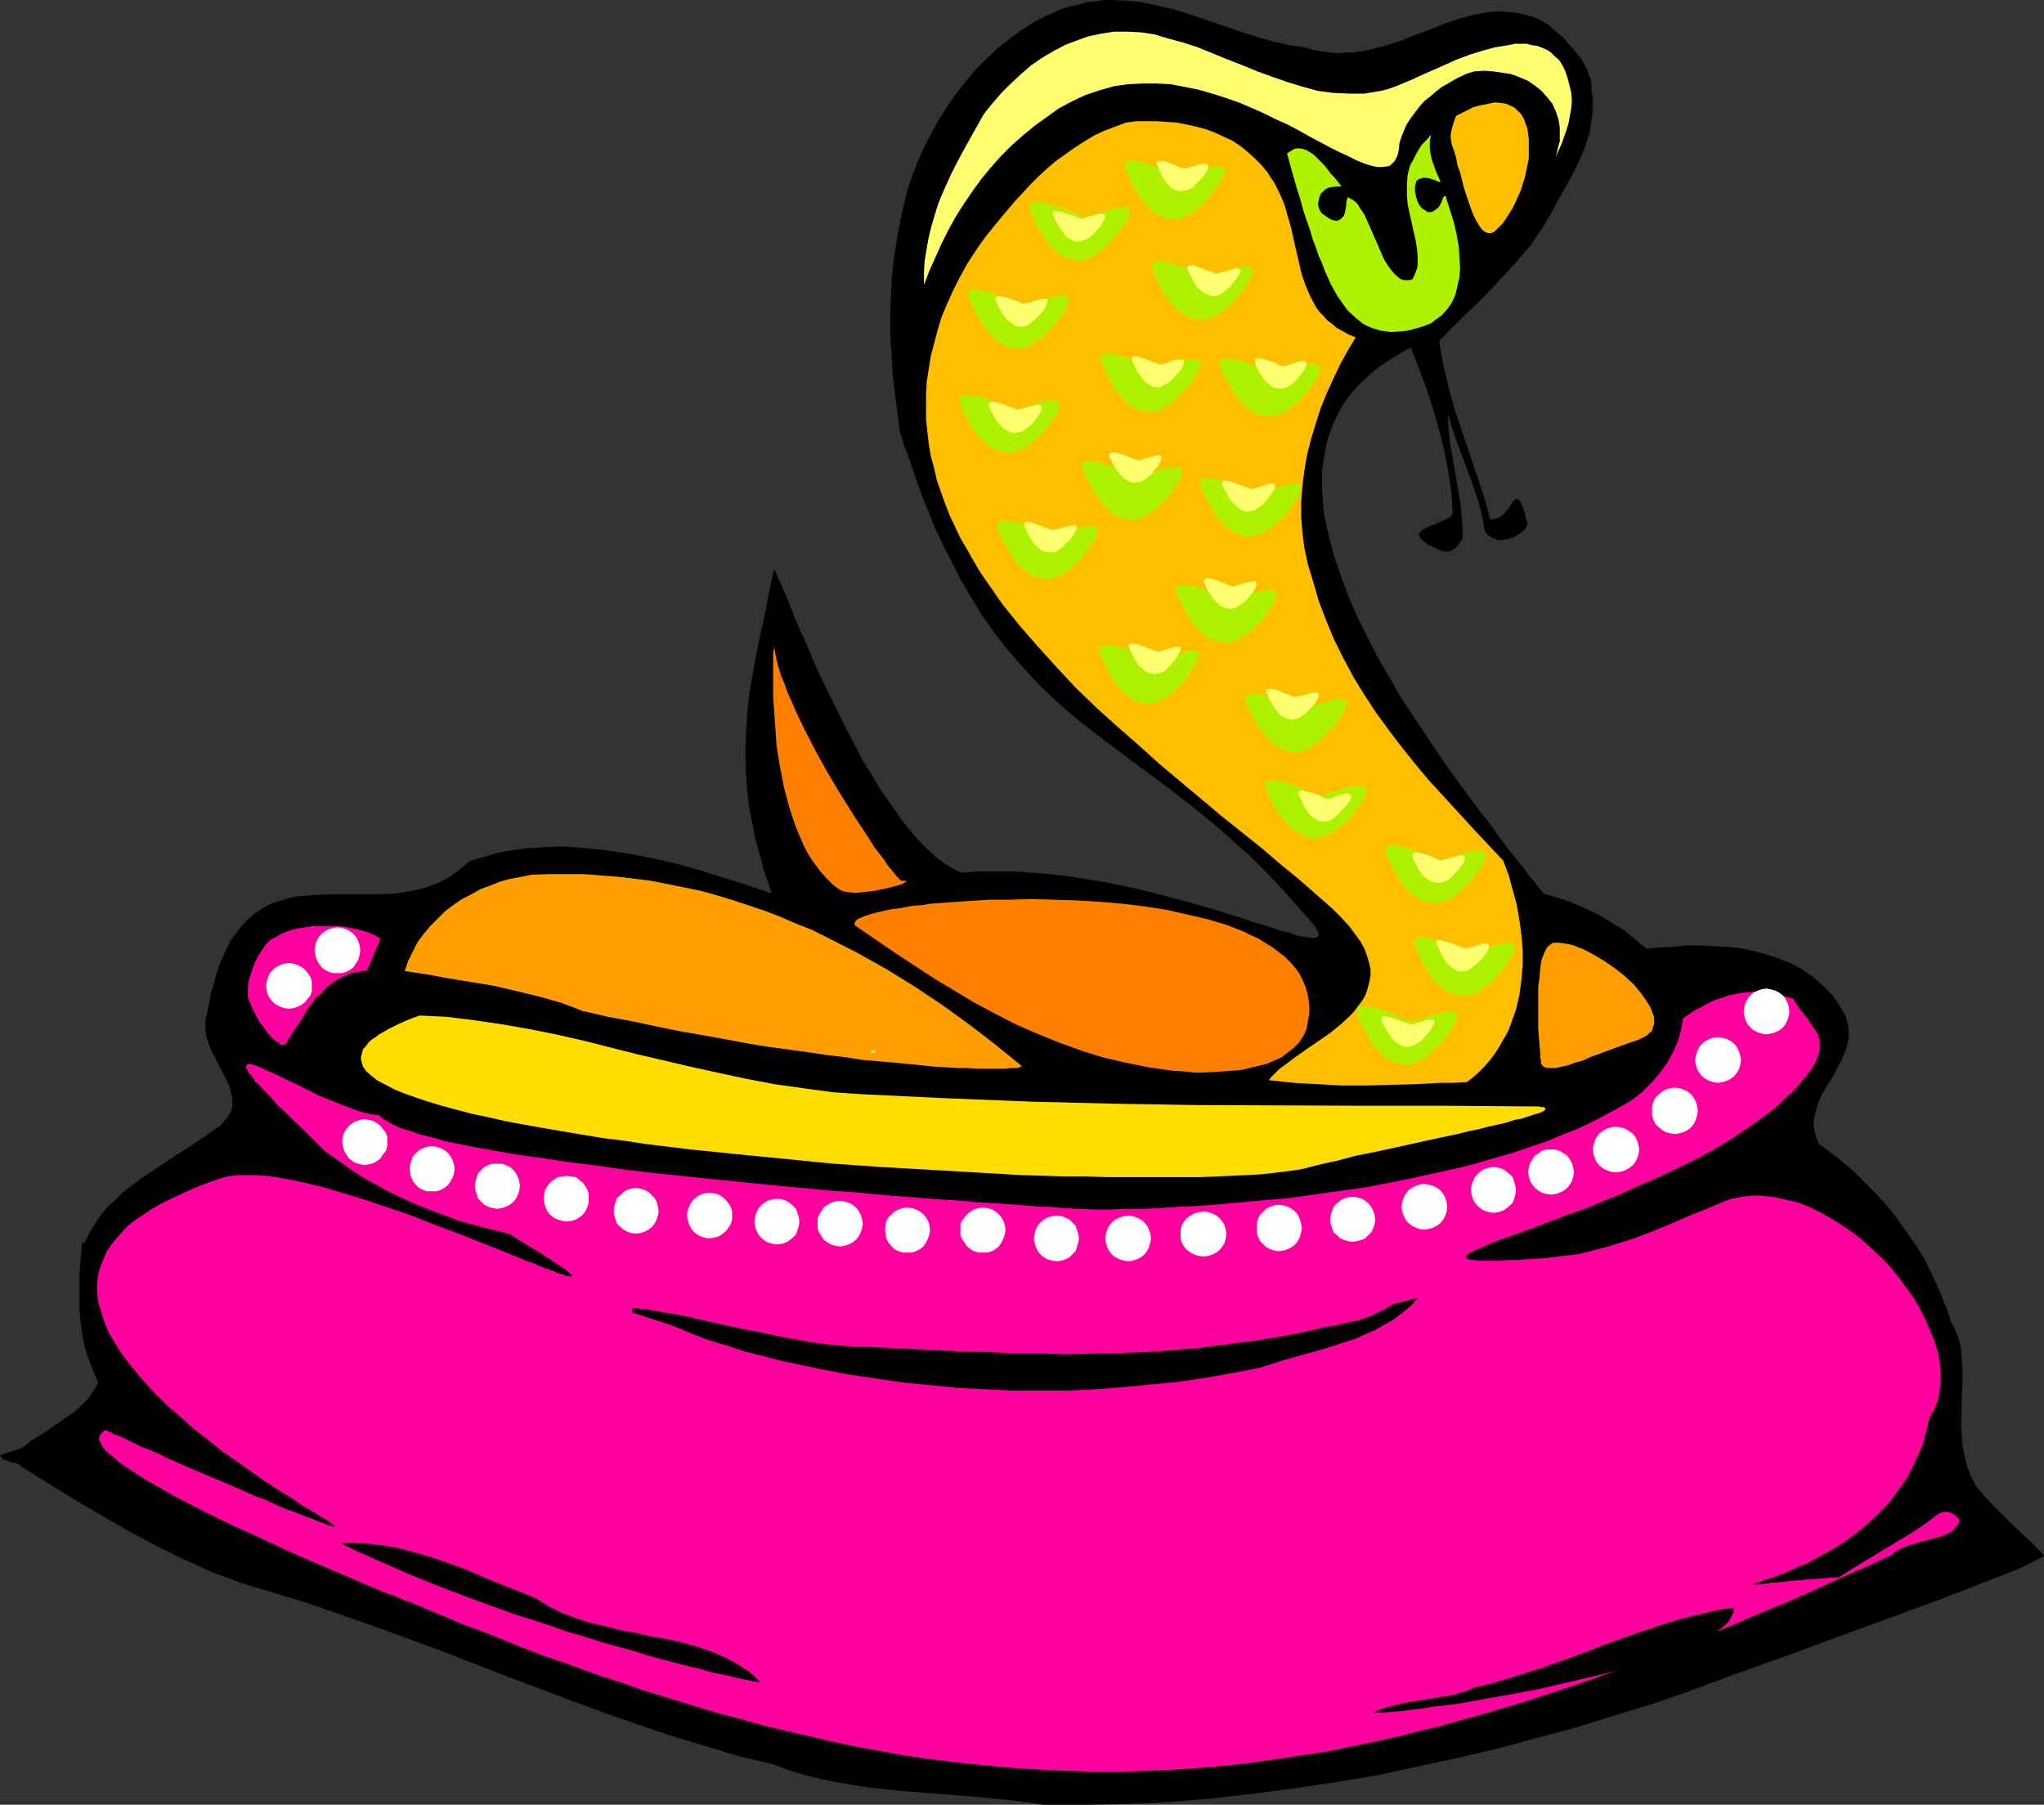 <?xml version="1.0" encoding="UTF-8" standalone="no"?>
<svg
   version="1.0"
   width="129.766mm"
   height="114.593mm"
   id="svg76"
   sodipodi:docname="Cobra 1.wmf"
   xmlns:inkscape="http://www.inkscape.org/namespaces/inkscape"
   xmlns:sodipodi="http://sodipodi.sourceforge.net/DTD/sodipodi-0.dtd"
   xmlns="http://www.w3.org/2000/svg"
   xmlns:svg="http://www.w3.org/2000/svg">
  <rect width="100%" height="100%" fill="#333333" stroke="none"/>
  <sodipodi:namedview
     id="namedview76"
     pagecolor="#ffffff"
     bordercolor="#000000"
     borderopacity="0.25"
     inkscape:showpageshadow="2"
     inkscape:pageopacity="0.0"
     inkscape:pagecheckerboard="0"
     inkscape:deskcolor="#d1d1d1"
     inkscape:document-units="mm" />
  <defs
     id="defs1">
    <pattern
       id="WMFhbasepattern"
       patternUnits="userSpaceOnUse"
       width="6"
       height="6"
       x="0"
       y="0" />
  </defs>
  <path
     style="fill:#000000;fill-opacity:1;fill-rule:evenodd;stroke:none"
     d="m 5.333,347.454 2.262,-1.778 2.586,-1.616 5.01,-3.394 2.586,-1.778 2.262,-2.101 0.97,-0.97 0.97,-1.293 0.808,-1.293 0.808,-1.454 -0.97,-2.101 -0.808,-2.101 -0.808,-2.101 -0.646,-2.101 -0.485,-2.263 -0.323,-2.101 -0.485,-4.363 v -4.525 -4.202 l 0.323,-4.04 0.323,-3.879 0.485,0.485 v 0 l 1.131,-2.424 1.293,-2.101 1.454,-2.262 1.616,-1.939 1.939,-1.778 1.778,-1.778 2.101,-1.616 2.101,-1.616 4.363,-2.909 4.363,-2.909 4.363,-2.747 2.101,-1.454 2.101,-1.454 1.131,-0.808 0.97,-0.646 0.646,-0.808 0.646,-0.808 0.646,-0.808 0.323,-0.646 0.323,-0.808 0.162,-0.808 v -1.616 l -0.323,-1.616 -0.485,-1.778 -0.808,-1.616 -1.778,-3.394 -1.778,-3.555 -0.646,-1.616 -0.485,-1.778 -0.162,-1.616 v -0.97 -0.808 l 0.485,-2.262 0.485,-2.262 0.323,-2.101 0.646,-1.939 0.485,-1.939 0.485,-1.616 0.646,-1.778 0.646,-1.454 0.646,-1.454 0.646,-1.293 0.646,-1.293 0.808,-1.131 1.616,-2.101 1.616,-1.778 1.778,-1.454 1.939,-1.293 1.778,-0.97 2.101,-0.646 2.101,-0.646 2.101,-0.485 2.262,-0.162 2.262,-0.162 4.525,-0.162 h 4.686 4.848 l 4.686,-0.162 2.424,-0.323 2.424,-0.485 2.262,-0.485 2.262,-0.808 2.262,-0.97 2.262,-1.293 2.101,-1.616 2.101,-1.778 2.101,-0.646 2.262,-0.646 2.101,-0.646 2.262,-0.485 4.525,-0.646 4.525,-0.323 4.686,-0.162 4.686,0.323 4.686,0.485 4.686,0.646 4.686,0.808 4.686,0.97 4.686,1.131 4.525,1.293 4.525,1.454 4.363,1.293 4.363,1.454 4.202,1.454 -0.97,-2.909 -0.97,-2.747 -0.646,-2.747 -0.808,-2.586 -0.646,-2.586 -0.97,-5.01 -0.485,-2.424 -0.485,-4.687 -0.323,-4.687 v -4.525 l 0.162,-4.525 0.323,-4.525 0.485,-4.363 0.808,-4.525 0.808,-4.687 0.97,-4.687 1.131,-5.01 0.97,-5.171 1.131,-5.333 h 0.162 v 0.162 l 0.162,0.162 0.162,0.323 0.323,0.808 0.485,1.131 0.646,1.454 0.323,0.808 0.485,0.97 0.808,1.939 0.808,2.101 0.97,2.424 1.131,2.586 1.293,2.747 1.131,2.747 1.293,3.071 1.454,3.071 3.07,6.303 3.232,6.464 3.394,6.464 1.939,3.071 1.778,3.071 1.939,2.909 1.939,2.747 1.778,2.586 2.101,2.586 1.939,2.262 2.101,2.101 1.939,1.778 2.101,1.616 2.101,1.293 1.939,0.97 4.202,-0.323 h 4.363 4.202 l 4.202,0.323 4.202,0.323 4.202,0.485 4.202,0.646 4.04,0.646 4.04,0.808 3.878,0.808 4.04,0.97 3.717,0.97 3.717,0.97 3.394,0.97 3.394,0.97 3.232,0.97 3.07,0.97 3.07,0.97 1.293,0.485 1.293,0.323 2.586,0.808 2.262,0.808 2.101,0.485 1.778,0.646 1.616,0.323 1.293,0.162 1.131,0.162 0.646,-0.162 0.323,-0.162 h 0.162 l 0.162,-0.646 v -0.323 l -0.162,-0.323 -0.323,-0.323 -0.162,-0.646 -0.485,-0.485 -0.485,-0.646 -3.878,-4.363 -3.717,-4.202 -3.717,-3.879 -3.717,-3.717 -3.717,-3.232 -3.555,-3.232 -3.555,-2.909 -3.555,-2.909 -3.394,-2.586 -3.394,-2.586 -6.787,-5.01 -6.464,-4.848 -6.302,-4.848 -3.07,-2.586 -3.07,-2.747 -2.909,-2.747 -2.909,-3.071 -2.909,-3.232 -2.909,-3.394 -2.747,-3.555 -2.747,-3.879 -2.586,-4.202 -2.747,-4.687 -1.131,-2.262 -1.293,-2.586 -1.293,-2.424 -1.293,-2.747 -1.293,-2.747 -1.131,-2.909 -1.293,-3.071 -1.131,-3.071 -1.131,-3.232 -1.131,-3.394 -1.293,-3.394 -1.131,-3.555 -0.485,-4.04 -0.485,-3.717 -0.485,-3.717 -0.323,-3.717 -0.162,-3.555 -0.323,-3.717 V 77.733 74.177 l 0.162,-3.555 0.162,-3.555 0.323,-3.394 0.485,-3.555 0.646,-3.717 0.646,-3.555 0.808,-3.717 0.97,-3.879 1.131,-3.232 1.293,-3.394 1.454,-3.232 1.778,-3.394 1.778,-3.232 1.939,-3.071 2.101,-3.071 2.424,-3.071 2.424,-2.909 2.586,-2.586 2.747,-2.586 2.909,-2.262 3.07,-2.262 3.07,-1.939 3.394,-1.616 3.394,-1.454 1.939,-0.485 1.939,-0.485 1.778,-0.485 1.939,-0.162 L 264.7,0 h 1.939 l 3.555,0.162 3.555,0.323 3.717,0.808 3.555,0.808 3.394,0.97 7.11,2.424 7.11,2.424 3.555,1.131 3.555,0.97 3.555,0.808 3.717,0.485 1.939,0.646 1.939,0.323 2.101,0.323 1.939,0.162 1.939,-0.162 h 1.939 l 1.939,-0.323 1.778,-0.323 3.717,-0.97 3.717,-1.131 3.555,-1.454 3.555,-1.293 3.555,-1.454 3.394,-1.131 3.555,-0.97 1.778,-0.323 1.778,-0.323 1.778,-0.162 h 1.616 l 1.778,0.162 1.778,0.162 1.939,0.485 1.778,0.485 1.778,0.808 1.778,0.97 3.717,3.232 1.616,1.778 1.616,1.939 1.454,1.939 1.131,2.101 0.323,1.131 0.485,1.131 0.162,1.131 v 1.293 l 0.323,2.101 v 2.262 l -0.162,2.101 -0.323,2.101 -0.323,1.939 -0.646,1.939 -0.646,1.939 -0.808,1.939 -1.778,3.717 -1.939,3.555 -2.101,3.717 -1.939,3.555 -0.646,0.97 -0.485,0.97 -1.454,2.101 -1.616,2.424 -1.939,2.262 -2.101,2.424 -2.262,2.424 -4.363,4.687 -2.262,2.262 -2.101,1.939 -1.939,1.939 -1.616,1.616 -0.808,0.646 -0.646,0.808 -0.485,0.485 -0.485,0.485 -0.485,0.485 -0.323,0.323 v 0.323 l -0.162,0.162 0.485,2.747 0.485,2.747 1.293,5.495 1.454,5.171 1.778,5.333 3.555,10.504 1.778,5.333 1.454,5.333 0.97,-0.162 0.97,-0.323 0.808,-0.485 0.646,-0.646 1.131,-1.293 0.162,-0.485 0.323,-0.323 0.323,-0.646 0.485,-0.323 0.323,-0.323 h 0.323 l 0.323,0.162 0.323,0.323 0.162,0.323 0.162,0.485 0.323,0.485 0.162,0.646 0.323,0.808 0.162,0.97 0.323,0.97 0.162,0.646 -0.162,0.646 -0.323,0.646 -0.646,0.646 -0.646,0.485 -0.646,0.485 -0.97,0.485 -0.808,0.323 -0.97,0.162 -0.97,0.162 h -0.97 l -0.808,-0.323 -0.808,-0.323 -0.646,-0.485 -0.646,-0.646 -0.323,-0.97 -0.646,-3.555 -0.97,-3.555 -1.131,-3.394 -2.586,-6.949 -1.293,-3.394 -1.131,-3.232 -0.808,-3.394 -0.162,1.616 0.162,1.778 0.323,3.555 0.646,3.555 0.323,1.939 0.323,1.778 0.646,3.879 0.646,3.879 0.323,3.879 0.162,2.101 v 1.939 l -0.97,1.293 -0.485,0.646 -0.485,0.485 -0.646,0.323 -0.808,0.323 h -0.808 l -0.97,-0.162 -1.131,-0.485 -1.131,-0.646 -0.808,-0.323 -0.646,-0.485 -0.646,-0.485 -0.323,-0.323 -0.323,-0.323 -0.162,-0.323 -0.162,-0.323 v -0.323 l 0.323,-0.485 0.646,-0.646 0.808,-0.323 0.808,-0.485 1.131,-0.323 2.101,-0.97 0.808,-0.323 0.808,-0.485 0.485,-0.485 0.162,-0.485 -0.323,-5.171 -0.808,-5.171 -0.97,-5.171 -1.293,-5.01 -1.454,-5.01 -1.616,-4.848 -1.778,-4.687 -1.778,-4.687 -2.424,1.293 -2.262,1.454 -2.101,1.293 -1.939,1.454 -1.778,1.616 -1.778,1.616 -1.454,1.616 -1.293,1.616 -1.293,1.778 -0.97,1.778 -0.97,1.939 -0.808,1.939 -0.646,1.939 -0.646,2.101 -0.323,1.939 -0.323,2.101 -0.323,2.101 v 2.262 2.101 l 0.162,2.262 0.162,2.262 0.323,2.262 0.97,4.525 1.293,4.848 1.616,4.687 1.778,4.848 2.101,4.848 2.424,4.848 2.424,4.848 2.747,4.687 2.747,4.848 3.07,4.687 3.07,4.525 3.07,4.687 3.07,4.363 3.07,4.202 3.07,4.202 3.07,3.879 2.747,3.879 2.747,3.555 2.747,3.394 1.131,1.616 1.293,1.454 1.131,1.454 1.131,1.454 3.394,0.97 3.232,1.131 3.394,1.454 3.07,1.454 3.232,1.939 2.909,1.778 2.747,2.262 2.747,2.262 3.07,-0.323 3.232,-0.162 3.232,-0.323 h 3.232 l 3.232,0.162 3.232,0.162 3.232,0.323 3.07,0.646 3.07,0.808 2.909,0.97 2.909,1.131 2.747,1.454 2.586,1.778 2.424,2.101 1.131,1.131 1.131,1.131 0.97,1.293 0.97,1.454 0.646,1.131 0.646,1.131 0.323,1.131 0.323,1.131 0.162,1.131 v 0.97 1.131 l -0.162,0.97 -0.646,2.101 -0.808,1.939 -1.131,2.101 -0.97,1.939 -2.424,3.879 -0.97,1.939 -0.646,2.101 -0.485,1.939 -0.162,1.131 v 0.97 l 0.162,1.131 0.323,1.131 0.323,0.97 0.485,1.131 2.909,2.101 2.586,2.101 2.747,2.262 2.424,2.424 2.424,2.424 2.262,2.424 2.262,2.586 1.939,2.747 1.939,2.747 1.939,2.747 1.778,2.909 1.454,2.909 1.454,3.071 1.293,3.071 1.293,3.071 0.97,3.071 1.131,2.101 0.808,2.262 0.485,2.263 0.162,2.424 0.162,2.424 v 2.586 l -0.162,5.01 -0.162,5.333 0.162,2.586 0.162,2.586 0.485,2.586 0.646,2.586 0.97,2.424 0.646,1.293 0.646,1.131 2.101,2.424 1.939,2.101 4.202,4.202 4.202,3.879 1.939,1.939 1.778,1.939 v 0.162 l -0.323,0.162 -0.646,0.323 -0.97,0.485 -1.293,0.646 -1.616,0.808 -1.778,0.808 -2.101,0.808 -2.424,0.97 -2.586,0.97 -2.747,1.131 -2.909,1.131 -3.07,1.131 -3.232,1.293 -3.232,1.131 -6.949,2.586 -14.221,5.171 -6.949,2.586 -3.394,1.293 -3.232,1.131 -3.232,1.131 -3.07,1.131 -2.747,0.97 -2.747,0.97 -2.424,0.97 -2.262,0.808 -2.101,0.808 -1.778,0.646 -9.211,3.232 -9.534,2.909 -9.373,2.909 -9.534,2.586 -9.696,2.586 -9.696,2.262 -9.696,2.101 -9.858,2.101 -9.858,1.616 -9.858,1.454 -9.858,1.293 -10.019,1.131 -9.858,0.808 -10.019,0.485 -10.019,0.162 h -10.019 l -4.04,-0.646 -4.202,-0.485 -8.242,-0.808 -8.242,-0.646 -8.242,-0.646 -8.242,-0.808 -4.04,-0.646 -3.878,-0.646 -4.04,-0.808 -3.878,-0.97 -3.878,-1.131 -3.878,-1.454 -8.08,-1.939 -8.08,-2.424 -8.08,-2.424 -8.08,-2.747 -7.918,-2.747 -7.918,-2.909 -15.837,-5.979 -15.837,-6.141 -15.837,-5.818 -7.918,-2.747 -7.918,-2.747 -7.918,-2.424 -8.08,-2.424 -3.394,-1.293 -3.555,-1.293 -6.787,-3.071 -6.626,-3.232 -6.626,-3.555 -6.464,-3.717 L 17.938,359.898 5.171,351.979 4.686,351.494 3.878,351.171 2.424,350.848 1.778,350.525 1.131,350.363 0.485,349.878 0,349.232 Z"
     id="path1" />
  <path
     style="fill:#ff009e;fill-opacity:1;fill-rule:evenodd;stroke:none"
     d="m 25.533,343.091 v 0.162 l 0.323,0.162 0.646,0.323 0.97,0.485 1.293,0.485 1.454,0.646 1.616,0.808 1.939,0.97 2.101,0.808 2.262,0.97 2.262,1.131 2.586,1.131 2.586,1.131 10.666,4.525 5.171,2.262 2.586,0.97 2.424,1.131 2.262,0.97 2.262,0.808 1.939,0.808 1.939,0.646 1.454,0.646 1.454,0.485 1.131,0.485 0.808,0.162 0.485,0.162 h 0.162 v 0 -0.162 0 l -0.323,-0.323 -0.323,-0.162 -0.485,-0.323 -0.646,-0.485 -0.808,-0.485 -0.808,-0.485 -0.97,-0.646 -0.485,-0.323 -0.646,-0.323 -1.131,-0.646 -1.293,-0.808 -2.586,-1.778 -2.909,-1.778 -3.232,-2.101 -3.232,-2.262 -3.394,-2.424 -3.555,-2.424 -3.394,-2.747 -3.555,-2.747 -3.232,-2.909 -3.394,-2.909 -3.07,-3.071 -2.909,-3.232 -2.586,-3.071 -2.424,-3.232 -1.939,-3.232 -0.97,-1.616 -0.646,-1.616 -0.646,-1.616 -0.485,-1.778 -0.485,-1.454 -0.323,-1.616 -0.162,-1.778 v -1.454 l 0.162,-1.616 0.323,-1.616 0.485,-1.616 0.646,-1.454 0.646,-1.616 0.97,-1.454 1.131,-1.454 1.293,-1.454 1.454,-1.616 1.778,-1.454 1.939,-1.293 2.101,-1.454 2.262,-1.293 2.586,-1.293 2.747,-1.293 2.909,-1.293 3.232,-1.293 3.394,-1.131 1.293,-0.323 1.131,-0.162 1.454,-0.162 h 1.454 1.454 1.616 l 1.778,0.162 1.778,0.162 3.717,0.646 3.878,0.808 4.202,0.97 4.363,1.293 4.363,1.293 4.363,1.454 9.05,3.071 4.363,1.778 4.363,1.616 4.202,1.616 4.04,1.616 3.717,1.454 3.555,1.454 1.616,0.646 1.454,0.646 1.616,0.485 1.293,0.646 1.293,0.485 1.293,0.485 0.97,0.323 0.97,0.485 0.97,0.162 0.646,0.323 0.646,0.162 h 0.485 l 0.323,0.162 0.162,-0.162 0.162,-0.162 -0.162,-0.162 -0.323,-0.162 -0.485,-0.485 -0.485,-0.485 -0.808,-0.485 -0.97,-0.646 -1.131,-0.808 -1.293,-0.808 -1.454,-0.97 -1.778,-1.131 -1.939,-1.131 -2.101,-1.293 -2.262,-1.454 -5.979,-1.454 -5.979,-1.616 -5.656,-2.101 -5.656,-2.262 -2.747,-1.293 -2.747,-1.293 -2.586,-1.454 -2.747,-1.454 -2.586,-1.616 -2.586,-1.778 -2.424,-1.778 -2.586,-1.778 -1.939,-1.939 -1.778,-1.778 -1.616,-1.616 -1.616,-1.454 -1.454,-1.454 -1.454,-1.454 -1.293,-1.131 -1.131,-1.293 -0.97,-1.131 -0.97,-0.97 -0.808,-0.808 -0.808,-0.97 -0.808,-0.646 -0.485,-0.808 -0.485,-0.646 -0.485,-0.485 -0.323,-0.485 -0.162,-0.485 -0.323,-0.646 0.162,-0.323 0.323,-0.323 h 0.485 l 0.808,0.162 0.97,0.323 1.131,0.485 1.293,0.646 1.616,0.646 1.616,0.808 1.616,0.808 1.778,0.808 1.939,0.97 3.878,1.939 4.04,1.616 1.939,0.808 1.778,0.646 1.778,0.646 1.778,0.485 1.616,0.323 1.454,0.162 0.646,0.646 0.808,0.485 0.97,0.646 0.97,0.485 1.293,0.646 1.454,0.485 1.616,0.485 1.778,0.646 1.939,0.485 1.939,0.485 2.101,0.646 2.262,0.485 2.424,0.485 2.424,0.485 2.586,0.485 2.747,0.485 5.656,0.97 5.979,0.808 6.302,0.97 6.626,0.808 6.626,0.97 6.949,0.808 14.059,1.454 14.382,1.454 6.949,0.646 6.949,0.646 6.949,0.485 6.464,0.646 6.464,0.485 5.979,0.485 5.818,0.323 2.747,0.323 2.747,0.162 2.586,0.162 2.424,0.162 2.262,0.162 2.262,0.162 2.101,0.162 1.939,0.162 h 1.778 l 1.778,0.162 1.454,0.162 h 1.454 l 1.131,0.162 h 1.131 l 3.717,0.162 h 3.717 l 3.878,-0.162 h 4.04 l 4.04,-0.162 4.202,-0.323 4.363,-0.162 4.363,-0.323 8.888,-0.808 9.211,-0.808 9.211,-1.293 9.211,-1.293 9.211,-1.778 8.888,-1.939 4.363,-0.97 4.363,-1.131 4.363,-1.293 4.04,-1.131 4.202,-1.454 3.878,-1.293 3.878,-1.616 3.717,-1.454 3.394,-1.616 3.394,-1.778 3.232,-1.778 3.07,-1.778 2.424,-1.939 2.101,-2.101 1.939,-2.262 1.778,-2.424 1.454,-2.586 1.131,-2.586 0.808,-2.747 0.485,-2.909 2.909,-1.939 3.07,-1.616 1.616,-0.808 1.616,-0.485 1.778,-0.646 1.616,-0.323 1.778,-0.323 1.778,-0.162 1.616,-0.162 1.778,0.162 1.778,0.162 1.778,0.323 1.616,0.646 1.778,0.485 0.808,1.454 0.808,1.131 1.778,2.262 1.454,2.101 0.646,0.97 0.485,0.97 0.323,1.131 v 1.131 1.293 l -0.485,1.293 -0.485,1.454 -0.485,0.808 -0.485,0.808 -0.646,0.808 -0.646,0.97 -0.808,0.808 -0.808,1.131 -1.293,1.454 -1.454,1.293 -3.07,2.909 -3.394,2.586 -3.717,2.586 -3.878,2.586 -4.04,2.424 -4.202,2.262 -4.363,2.101 -4.363,2.101 -4.525,1.939 -4.202,1.939 -4.363,1.778 -4.202,1.778 -4.202,1.454 -3.878,1.454 -3.717,1.454 -3.555,1.293 -3.07,1.131 -1.454,0.485 -1.293,0.485 -1.293,0.485 -1.293,0.485 -1.939,0.97 -0.97,0.323 -0.646,0.323 -0.646,0.323 -0.485,0.323 -0.323,0.323 -0.162,0.162 -0.162,0.323 0.162,0.162 0.162,0.162 0.485,0.162 0.485,0.162 h 0.808 l 0.808,0.162 h 3.717 1.616 l 1.939,-0.162 h 2.101 l 2.101,-0.162 2.424,-0.162 2.747,-0.162 2.586,-0.323 2.586,-0.323 2.586,-0.323 2.586,-0.646 4.848,-1.293 4.686,-1.454 4.848,-1.778 4.686,-1.939 4.848,-2.101 4.848,-1.939 2.586,-1.131 2.586,-0.97 2.586,-0.485 2.747,-0.323 2.586,0.162 2.747,0.323 2.747,0.646 2.747,0.646 2.747,1.131 2.586,1.293 2.586,1.454 2.586,1.616 2.586,1.778 2.424,1.939 2.262,2.101 2.262,2.101 2.101,2.263 1.939,2.424 1.778,2.424 1.778,2.424 1.454,2.586 1.293,2.586 1.131,2.586 0.97,2.424 0.808,2.586 0.485,2.424 0.162,2.424 v 2.424 l -0.162,2.263 -0.485,2.262 -0.808,2.101 -1.131,1.939 -0.485,1.939 -0.485,1.939 -0.485,1.939 -0.646,1.778 -1.616,3.555 -1.616,3.232 -2.101,2.909 -2.101,2.909 -2.262,2.424 -2.586,2.424 -2.424,2.101 -2.586,1.939 -2.586,1.778 -2.586,1.454 -2.586,1.454 -2.424,1.293 -2.424,0.97 -2.101,0.97 -1.939,0.808 -1.778,0.646 -1.616,0.485 -1.293,0.485 -0.97,0.323 h -0.323 l -0.162,0.162 -0.162,0.162 h -0.162 0.97 0.485 l 0.646,-0.162 h 0.646 l 0.97,-0.162 0.97,-0.162 h 1.131 l 1.454,-0.162 1.454,-0.162 1.616,-0.162 1.778,-0.162 1.939,-0.162 2.101,-0.162 2.262,-0.162 2.424,-0.162 2.747,-1.778 2.909,-1.778 6.141,-3.717 6.141,-3.717 3.07,-2.101 2.747,-2.101 0.808,-0.323 0.646,-0.162 h 0.808 l 0.646,0.162 0.646,0.323 0.646,0.485 0.485,0.485 0.485,0.646 -0.485,0.97 -0.646,0.808 -0.646,0.646 -0.97,0.646 -0.97,0.485 -1.131,0.323 -2.262,0.646 -2.586,0.646 -2.586,0.808 -1.293,0.485 -1.131,0.485 -0.97,0.646 -0.97,0.808 -6.302,2.909 -6.302,2.747 -5.979,2.747 -6.141,2.747 -5.979,2.424 -5.979,2.586 -5.818,2.424 -5.818,2.262 -5.818,2.263 -5.656,2.101 -5.656,2.262 -5.494,1.939 -5.494,1.939 -5.494,1.778 -5.333,1.778 -5.494,1.616 -5.333,1.616 -5.333,1.454 -5.171,1.454 -5.333,1.293 -5.171,1.293 -5.171,1.131 -10.181,2.101 -10.342,1.616 -10.181,1.454 -10.181,0.97 -10.019,0.646 -10.181,0.323 h -5.171 l -5.01,-0.162 -5.171,-0.162 -5.171,-0.323 -5.171,-0.323 -5.171,-0.485 -5.171,-0.485 -5.333,-0.646 -5.171,-0.646 -5.333,-0.808 -10.666,-1.939 -5.494,-1.131 -5.494,-1.293 -5.656,-1.293 -5.494,-1.293 -5.656,-1.616 -5.656,-1.454 -5.818,-1.778 -5.818,-1.778 -5.818,-1.778 -5.979,-2.101 -5.979,-1.939 -6.141,-2.262 -6.141,-2.101 -6.302,-2.424 -6.302,-2.586 -6.464,-2.424 -6.626,-2.747 -6.464,-2.747 h -0.323 l -0.323,-0.162 -0.323,-0.162 -0.646,-0.162 -0.485,-0.323 -0.808,-0.323 -0.808,-0.323 -0.97,-0.323 -0.97,-0.323 -1.131,-0.485 -2.262,-0.97 -2.747,-1.131 -2.909,-1.293 -3.07,-1.293 -3.394,-1.454 -3.394,-1.454 -3.717,-1.616 -7.272,-3.394 -7.434,-3.394 -7.272,-3.555 -3.394,-1.778 -3.394,-1.778 -3.07,-1.778 -2.909,-1.616 -2.586,-1.616 -2.424,-1.616 -2.101,-1.454 -0.808,-0.808 -0.808,-0.646 -0.808,-0.646 -0.646,-0.646 -0.485,-0.646 -0.323,-0.485 -0.323,-0.646 -0.162,-0.485 -0.162,-0.485 0.162,-0.485 0.162,-0.485 0.323,-0.323 0.485,-0.485 z"
     id="path2" />
  <path
     style="fill:#ff009e;fill-opacity:1;fill-rule:evenodd;stroke:none"
     d="m 63.67,226.734 1.131,-1.131 1.454,-0.808 1.454,-0.808 1.616,-0.646 1.778,-0.485 1.939,-0.323 2.101,-0.323 h 1.939 2.101 2.101 l 1.939,0.323 1.939,0.323 1.778,0.485 1.616,0.485 1.454,0.646 1.293,0.808 -3.232,7.596 -1.939,0.323 -1.778,0.323 -1.616,0.646 -1.616,0.808 -1.454,0.97 -1.293,0.97 -1.131,1.293 -1.293,1.131 -2.101,2.747 -1.778,2.909 -1.939,2.909 -1.778,2.909 -0.97,-0.162 -0.646,-0.485 -0.808,-0.485 -0.808,-0.808 -0.808,-0.808 -0.646,-0.97 -1.454,-1.939 -1.131,-2.101 -0.485,-0.97 -0.323,-0.808 -0.323,-0.808 -0.323,-0.646 -0.162,-0.485 v -0.323 -1.778 l 0.162,-1.778 0.485,-1.616 0.485,-1.454 0.646,-1.616 0.646,-1.293 z"
     id="path3" />
  <path
     style="fill:#000000;fill-opacity:1;fill-rule:evenodd;stroke:none"
     d="m 182.446,403.693 v 0 0 h -0.485 l -0.808,-0.162 -0.97,-0.162 -1.454,-0.323 -1.616,-0.323 -1.939,-0.485 -2.262,-0.485 -2.424,-0.485 -2.586,-0.808 -2.909,-0.646 -3.07,-0.808 -3.232,-0.808 -3.394,-0.97 -3.555,-1.131 -3.717,-0.97 -3.878,-1.131 -4.04,-1.293 -4.04,-1.131 -4.04,-1.454 -8.565,-2.747 -8.565,-3.071 -8.565,-3.232 -8.403,-3.394 -8.403,-3.717 -4.04,-1.778 -3.878,-1.939 h 3.232 l 3.07,0.162 3.07,0.323 3.07,0.485 2.909,0.646 2.909,0.808 2.909,0.808 2.909,0.97 5.818,2.101 5.656,2.424 11.312,4.525 3.07,1.939 3.232,1.616 3.394,1.293 3.555,1.131 3.555,0.808 3.717,0.97 3.717,0.646 3.555,0.808 3.717,0.646 3.717,0.808 3.394,0.97 3.394,1.131 3.394,1.454 3.07,1.616 1.454,0.97 1.454,0.97 1.293,1.131 z"
     id="path4" />
  <path
     style="fill:#ffdd00;fill-opacity:1;fill-rule:evenodd;stroke:none"
     d="m 207.171,262.611 10.181,0.485 10.181,0.485 20.2,0.808 19.877,0.485 19.715,0.323 39.754,0.162 h 19.877 l 20.2,0.162 h 0.808 0.646 0.646 l 0.485,0.162 h 0.646 l 0.485,0.323 v 0.162 l -0.323,0.323 -0.485,0.323 -0.808,0.323 -1.131,0.323 -1.454,0.485 -1.454,0.485 -1.778,0.323 -1.939,0.646 -2.101,0.485 -2.262,0.485 -2.424,0.646 -2.424,0.485 -2.586,0.646 -5.333,1.131 -10.989,2.424 -5.333,1.131 -2.586,0.485 -2.424,0.646 -2.424,0.646 -2.262,0.485 -2.101,0.485 -1.939,0.485 -1.778,0.485 -2.101,0.323 -2.424,0.323 -2.747,0.323 -2.909,0.323 -3.232,0.162 -3.394,0.162 -3.717,0.162 -3.878,0.162 h -4.202 -13.413 -4.848 l -5.01,-0.162 h -5.171 l -5.171,-0.162 -5.333,-0.162 -5.494,-0.323 -5.494,-0.323 -11.312,-0.646 -11.312,-0.646 -11.474,-0.808 -11.474,-1.131 -11.474,-1.131 -11.15,-1.131 -5.333,-0.646 -5.333,-0.646 -5.333,-0.808 -5.171,-0.646 -4.848,-0.808 -4.848,-0.808 -4.686,-0.808 -4.525,-0.808 -4.363,-0.808 -4.202,-0.97 -3.878,-0.808 -3.717,-0.97 -3.555,-0.97 -3.232,-0.97 -2.909,-0.97 -2.747,-0.97 -2.424,-0.97 -2.101,-1.131 -1.939,-0.97 -1.454,-1.131 -1.293,-1.131 -0.808,-1.131 -0.323,-1.131 -0.162,-0.646 v -0.646 l 0.162,-0.485 0.162,-0.646 0.162,-0.646 0.485,-0.485 0.485,-0.646 0.485,-0.646 0.808,-0.646 0.808,-0.485 0.808,-0.646 1.131,-0.646 1.131,-0.646 1.293,-0.646 1.293,-0.646 1.454,-0.646 1.616,-0.646 1.778,-0.646 6.626,0.323 6.464,0.808 6.626,0.97 6.464,1.131 6.464,1.293 6.464,1.454 12.766,3.232 13.09,3.071 6.626,1.454 6.787,1.454 6.787,1.293 6.949,0.97 7.11,0.97 z"
     id="path5" />
  <path
     style="fill:#ff9e00;fill-opacity:1;fill-rule:evenodd;stroke:none"
     d="m 127.502,209.927 4.202,-0.162 h 4.202 4.202 l 4.04,0.323 4.202,0.323 4.04,0.485 3.878,0.485 4.04,0.808 4.04,0.808 3.878,0.808 4.04,1.131 3.717,1.131 3.878,1.293 3.878,1.293 3.717,1.454 3.717,1.616 3.717,1.454 3.555,1.778 7.272,3.717 6.949,3.879 6.787,4.202 6.787,4.525 6.464,4.687 6.302,4.848 6.141,5.01 -0.162,0.162 -0.323,0.162 -0.485,0.162 h -0.808 -0.97 l -1.131,0.162 h -1.293 -3.555 -1.939 l -2.262,-0.162 h -2.424 l -2.586,-0.162 -2.909,-0.162 -3.07,-0.323 -3.232,-0.323 -3.394,-0.323 -3.717,-0.323 -3.878,-0.323 -4.04,-0.646 -4.202,-0.485 -4.363,-0.646 -4.686,-0.646 -4.848,-0.646 -5.01,-0.808 -5.171,-0.97 -5.333,-0.97 -5.656,-0.97 -5.656,-1.131 -5.979,-1.293 -6.141,-1.131 -6.302,-1.454 -2.424,-0.97 -2.586,-0.97 -5.171,-1.454 -5.333,-1.293 -5.494,-1.293 -10.827,-1.778 -5.333,-0.97 -5.333,-0.808 0.808,-2.424 1.131,-2.262 1.131,-2.262 1.454,-1.939 1.616,-1.939 1.778,-1.778 1.778,-1.778 1.939,-1.454 2.101,-1.454 2.262,-1.131 2.262,-1.293 2.262,-0.808 2.424,-0.97 2.424,-0.646 2.586,-0.485 z"
     id="path6" />
  <path
     style="fill:#000000;fill-opacity:1;fill-rule:evenodd;stroke:none"
     d="m 151.742,313.84 4.04,0.485 3.717,0.646 3.878,0.646 3.555,0.808 7.11,1.616 7.11,1.454 7.11,1.454 3.555,0.646 3.717,0.646 3.717,0.485 3.878,0.323 4.04,0.162 4.04,0.162 6.787,0.323 6.626,0.323 6.626,0.323 6.464,0.162 6.302,0.323 h 6.141 l 6.302,0.162 6.141,-0.162 6.141,-0.162 6.141,-0.162 6.141,-0.485 6.141,-0.485 6.302,-0.808 6.302,-0.808 6.464,-0.97 6.626,-1.293 2.262,-0.485 2.586,-0.646 2.909,-0.485 2.747,-0.646 2.909,-0.646 2.747,-0.97 2.586,-1.293 1.293,-0.646 1.131,-0.808 6.302,-1.616 -1.778,1.939 -1.939,1.616 -2.101,1.616 -2.262,1.293 -2.262,1.293 -2.262,0.97 -2.424,1.131 -2.586,0.808 -5.01,1.616 -5.171,1.454 -5.171,1.454 -5.01,1.616 -6.626,1.293 -6.464,1.131 -6.626,0.97 -6.626,0.646 -6.626,0.646 -6.464,0.485 -6.626,0.323 h -6.626 -6.626 l -6.464,-0.323 -6.626,-0.323 -6.626,-0.646 -6.626,-0.646 -6.626,-0.97 -6.626,-0.97 -6.626,-1.293 -9.211,-1.939 -4.363,-1.131 -4.525,-1.131 -4.363,-1.454 -4.363,-1.293 -4.202,-1.616 -4.202,-1.778 -9.858,-3.232 z"
     id="path7" />
  <path
     style="fill:#ff7f00;fill-opacity:1;fill-rule:evenodd;stroke:none"
     d="m 185.678,154.981 0.323,1.616 0.323,1.778 0.485,1.778 0.646,2.101 0.808,1.939 0.808,2.263 0.97,2.101 0.97,2.263 2.262,4.687 2.424,4.687 2.586,4.687 2.747,4.687 2.747,4.363 1.293,2.101 1.293,1.939 1.293,1.939 1.131,1.778 1.131,1.778 1.131,1.454 1.131,1.454 0.808,1.293 0.97,1.131 0.646,0.808 0.646,0.808 0.485,0.485 0.323,0.323 0.323,0.162 h 0.808 0.162 0.162 v 0.162 h -0.162 l -0.323,0.323 -0.646,0.323 -0.97,0.323 -1.293,0.323 -1.293,0.323 -3.07,0.646 -3.07,0.323 -1.454,0.162 -1.293,-0.162 -1.293,-0.162 -0.97,-0.323 -1.778,-1.293 -1.616,-1.616 -1.454,-1.616 -1.454,-1.939 -1.293,-1.939 -1.131,-2.101 -0.97,-2.262 -0.97,-2.263 -0.808,-2.424 -0.808,-2.424 -1.293,-4.848 -0.97,-5.01 -0.808,-5.01 -0.323,-4.848 -0.162,-2.262 -0.162,-2.263 -0.162,-2.101 v -1.939 -1.939 -1.616 -1.616 -1.454 -1.131 -0.97 l 0.162,-0.97 v -0.485 z"
     id="path8" />
  <path
     style="fill:#ff7f00;fill-opacity:1;fill-rule:evenodd;stroke:none"
     d="m 313.827,245.157 -0.323,1.778 -0.808,1.778 -0.97,1.454 -1.293,1.293 -1.454,1.131 -1.454,1.131 -1.778,0.808 -1.939,0.808 -1.939,0.485 -2.101,0.485 -2.101,0.485 -2.101,0.162 -4.363,0.323 -4.202,0.162 -2.909,-0.323 -2.747,-0.162 -5.656,-0.808 -5.656,-1.131 -5.494,-1.293 -5.171,-1.616 -5.333,-1.939 -5.171,-2.101 -5.171,-2.263 -5.01,-2.586 -4.848,-2.586 -4.848,-2.909 -4.848,-2.909 -4.686,-3.071 -4.686,-3.071 -9.211,-6.303 -0.485,-0.323 v -0.323 -0.323 l 0.162,-0.323 0.323,-0.323 0.485,-0.323 0.808,-0.323 0.808,-0.323 0.97,-0.323 1.131,-0.323 1.293,-0.323 1.454,-0.323 1.454,-0.323 1.616,-0.162 1.778,-0.323 1.778,-0.323 2.101,-0.162 1.939,-0.323 4.363,-0.323 4.686,-0.323 5.01,-0.323 h 5.01 l 5.333,-0.162 5.333,0.162 5.494,0.162 5.494,0.323 5.494,0.485 5.333,0.646 5.171,0.808 5.01,1.131 4.848,1.131 4.363,1.293 2.101,0.808 2.101,0.808 1.939,0.97 1.778,0.808 1.778,1.131 1.616,0.97 1.454,1.131 1.454,1.131 1.293,1.293 1.131,1.293 0.97,1.293 0.808,1.616 0.646,1.454 0.485,1.616 0.323,1.454 0.162,1.778 v 1.778 z"
     id="path9" />
  <path
     style="fill:#ffffff;fill-opacity:1;fill-rule:evenodd;stroke:none"
     d="m 209.918,252.591 v -0.485 h -0.808 l -0.162,0.485 z"
     id="path10" />
  <path
     style="fill:#ffff70;fill-opacity:1;fill-rule:evenodd;stroke:none"
     d="m 236.097,27.312 2.101,-2.586 2.101,-2.424 2.262,-2.262 2.424,-2.262 2.424,-2.101 2.586,-1.778 2.747,-1.616 2.747,-1.454 2.909,-1.131 2.747,-0.97 3.07,-0.646 3.07,-0.485 h 3.07 l 3.394,0.162 3.232,0.485 3.232,0.97 3.555,0.97 3.555,1.131 7.11,2.909 3.717,1.454 3.555,1.454 3.555,1.293 3.717,1.293 3.717,1.131 3.555,0.97 3.717,0.485 3.717,0.162 h 1.939 1.778 l 1.939,-0.323 1.939,-0.323 1.939,-0.485 1.778,-0.646 1.939,-0.808 1.939,-0.808 2.424,-1.131 2.586,-1.131 2.909,-1.293 2.909,-1.293 3.07,-1.131 3.07,-0.97 3.07,-0.808 3.07,-0.485 1.454,-0.323 h 2.909 l 1.131,0.323 1.293,0.162 1.293,0.485 1.131,0.485 0.97,0.646 0.97,0.97 0.97,0.808 0.808,1.293 0.646,1.293 0.485,1.454 0.485,1.778 0.485,1.939 0.162,2.101 -0.162,1.778 -0.323,1.778 -0.323,1.778 -0.485,1.616 -1.131,3.232 -1.454,3.232 0.323,-1.293 0.323,-1.293 0.323,-1.131 v -2.262 -1.131 l -0.323,-1.939 -0.646,-1.939 -0.808,-1.778 -1.293,-1.616 -1.293,-1.454 -1.616,-1.293 -1.616,-1.131 -1.939,-0.808 -2.101,-0.808 -2.101,-0.323 -2.262,-0.323 -2.101,-0.162 -2.424,0.162 -1.616,0.485 -1.454,0.646 -1.616,0.808 -1.616,0.97 -1.454,0.808 -1.454,1.131 -1.293,1.131 -1.454,1.131 -1.131,1.293 -1.131,1.454 -0.97,1.293 -0.97,1.454 -0.646,1.454 -0.646,1.616 -0.485,1.454 -0.162,1.616 -0.162,0.808 -0.162,0.646 -0.323,0.646 -0.323,0.646 -0.323,0.323 -0.485,0.485 -0.323,0.323 -0.646,0.162 -1.131,0.162 h -1.293 l -1.454,-0.323 -1.616,-0.485 -1.939,-0.808 -1.939,-0.97 -2.101,-0.97 -2.262,-1.131 -2.424,-1.293 -2.424,-1.293 -2.586,-1.454 -2.747,-1.454 -2.909,-1.293 -2.909,-1.454 -2.909,-1.293 -3.07,-1.293 -3.232,-1.131 -3.07,-0.97 -3.394,-0.97 -3.232,-0.646 -3.394,-0.646 -3.394,-0.162 h -3.394 l -3.394,0.162 -3.394,0.485 -3.394,0.97 -3.394,1.131 -1.778,0.808 -1.616,0.808 -3.07,1.616 -2.909,2.101 -2.909,2.101 -2.747,2.262 -2.747,2.424 -2.586,2.586 -2.424,2.747 -2.262,2.747 -2.101,2.909 -2.101,3.071 -1.939,3.071 -1.778,3.232 -1.616,3.232 -1.454,3.232 -1.454,3.232 -1.293,3.394 v -3.071 l 0.162,-2.747 0.485,-2.909 0.485,-2.747 0.646,-2.586 0.808,-2.747 0.808,-2.586 0.97,-2.424 2.262,-5.01 2.424,-4.687 z"
     id="path11" />
  <path
     style="fill:#ffbf00;fill-opacity:1;fill-rule:evenodd;stroke:none"
     d="m 270.195,29.412 2.424,-0.323 h 2.424 2.424 l 2.424,0.162 2.424,0.162 2.424,0.485 2.262,0.485 2.424,0.646 2.101,0.808 2.101,0.97 2.101,0.97 1.939,1.293 1.778,1.454 1.616,1.454 1.616,1.616 1.454,1.778 0.808,1.293 0.808,1.131 1.293,2.586 1.131,2.586 0.808,2.909 0.808,2.747 0.646,2.909 1.293,5.656 0.646,2.747 0.97,2.747 1.131,2.586 1.293,2.424 0.808,1.131 0.97,0.97 0.97,1.131 1.131,0.808 1.131,0.97 1.454,0.808 1.454,0.808 1.616,0.646 -1.939,3.232 -1.778,3.232 -1.616,3.394 -1.616,3.555 -1.454,3.555 -1.131,3.555 -1.131,3.717 -0.97,3.717 -0.646,3.717 -0.485,3.879 -0.323,3.879 v 3.717 l 0.323,3.879 0.485,3.717 0.808,3.717 1.131,3.717 1.454,5.01 1.778,4.687 1.939,4.687 2.262,4.525 2.424,4.525 2.586,4.202 2.747,4.202 3.07,4.202 3.07,4.04 3.232,4.04 3.232,3.879 3.555,3.879 7.11,7.757 7.272,7.757 1.293,3.394 0.97,3.555 0.97,3.555 0.646,3.717 0.485,3.555 0.323,3.717 v 3.555 l -0.323,3.717 -0.485,3.555 -0.808,3.394 -1.131,3.232 -0.646,1.778 -0.808,1.454 -1.778,3.071 -0.97,1.454 -1.131,1.454 -1.131,1.293 -1.293,1.293 -1.454,1.293 -1.454,1.131 -3.232,0.162 h -3.232 l -5.979,0.323 -5.979,0.162 -5.818,0.162 h -5.656 l -5.818,-0.323 -5.818,-0.323 -5.979,-0.646 0.646,-0.808 0.97,-0.97 0.97,-0.97 1.131,-0.808 2.586,-1.939 2.747,-1.939 5.656,-3.879 2.586,-2.101 2.424,-2.262 1.131,-1.293 0.808,-1.131 0.97,-1.293 0.646,-1.293 0.485,-1.454 0.323,-1.293 0.323,-1.616 v -1.454 l -0.323,-1.616 -0.485,-1.616 -0.646,-1.778 -0.97,-1.778 -1.293,-1.778 -1.454,-1.939 -1.939,-2.101 -2.101,-2.101 -3.878,-3.394 -4.04,-3.555 -4.363,-3.555 -4.525,-3.879 -2.424,-1.939 -2.424,-1.939 -4.848,-3.879 -5.01,-4.202 -5.01,-4.202 -5.01,-4.202 -5.01,-4.525 -5.171,-4.525 -5.01,-4.525 -4.848,-4.687 -4.525,-4.848 -4.525,-5.01 -4.363,-5.01 -4.04,-5.01 -3.717,-5.333 -1.778,-2.586 -1.616,-2.747 -1.454,-2.586 -1.616,-2.747 -1.293,-2.747 -1.293,-2.747 -1.131,-2.909 -0.97,-2.747 -0.97,-2.747 -0.646,-2.909 -0.808,-2.909 -0.485,-2.909 -0.323,-2.909 -0.323,-2.909 v -3.071 -2.909 l 0.162,-3.071 0.485,-3.071 0.485,-3.071 0.808,-3.071 0.808,-3.071 0.97,-3.232 1.293,-3.071 1.454,-3.232 1.616,-3.232 1.778,-3.232 2.101,-3.232 2.262,-3.232 3.394,-4.202 3.555,-4.202 3.878,-4.202 1.939,-1.939 2.101,-1.939 2.101,-1.778 2.262,-1.616 2.262,-1.616 2.262,-1.454 2.424,-1.454 2.424,-1.131 2.586,-0.97 z"
     id="path12" />
  <path
     style="fill:#000000;fill-opacity:1;fill-rule:evenodd;stroke:none"
     d="m 304.939,46.543 0.162,-2.262 z"
     id="path13" />
  <path
     style="fill:#aff200;fill-opacity:1;fill-rule:evenodd;stroke:none"
     d="m 321.907,44.765 v 0 h -0.323 -0.97 l -1.293,0.162 -0.646,0.162 -0.646,0.323 -0.485,0.485 -0.646,0.646 -0.323,0.808 -0.162,0.808 -0.162,0.808 0.162,0.808 0.323,0.808 0.485,0.646 1.131,0.808 0.97,0.646 0.646,0.162 0.646,0.162 0.646,-0.162 0.485,-0.323 0.646,-0.646 0.323,-0.808 0.162,-0.97 0.162,-0.808 v -0.808 l 0.162,-0.646 0.162,-0.323 v -0.162 h 0.162 l 0.485,0.323 0.646,0.323 0.97,0.808 0.808,1.293 0.97,1.454 0.808,1.778 1.616,3.717 0.808,1.778 0.808,1.939 0.808,1.778 0.97,1.454 0.97,1.293 0.97,0.97 0.646,0.485 0.485,0.323 0.646,0.162 h 0.646 0.646 l 0.646,-0.162 0.485,-0.97 0.323,-0.808 0.323,-0.808 0.162,-0.97 v -1.778 l -0.162,-1.939 -0.323,-2.101 -0.485,-2.101 -0.97,-4.363 -0.485,-2.262 -0.162,-2.262 v -2.262 l 0.162,-2.424 0.323,-1.293 0.323,-1.131 0.646,-1.131 0.646,-1.293 0.646,-1.131 0.808,-1.293 1.131,-1.131 1.131,-1.293 -0.323,1.616 v 1.616 l 0.162,1.293 0.323,1.454 0.97,2.747 1.131,2.586 h -0.485 l -0.646,-0.323 -1.454,-0.485 -0.808,-0.162 h -0.808 l -0.97,0.323 -0.323,0.162 -0.323,0.323 -0.162,0.646 -0.162,0.485 v 1.293 l 0.323,1.616 0.485,1.293 0.323,0.485 0.485,0.646 0.485,0.323 0.485,0.323 0.485,0.323 h 0.646 l 0.646,-0.162 0.646,-0.485 0.485,-0.323 0.485,-0.646 0.323,-0.646 0.485,-1.293 0.323,-0.323 h 0.162 l 0.162,0.162 v 0.162 l 0.97,3.071 0.97,3.071 0.646,2.909 0.485,2.747 0.162,2.586 0.162,2.424 -0.162,2.424 -0.485,2.101 -0.485,2.101 -0.808,1.778 -1.131,1.616 -1.293,1.454 -1.778,1.293 -0.808,0.646 -2.101,0.808 -1.131,0.323 -1.131,0.323 -1.293,0.323 -1.454,0.162 -2.586,0.162 -1.131,-0.162 -1.293,-0.162 -1.131,-0.323 -0.97,-0.323 -1.131,-0.485 -0.97,-0.485 -0.97,-0.808 -0.808,-0.646 -1.939,-1.778 -0.808,-1.131 -0.808,-1.131 -0.808,-1.131 -0.808,-1.454 -0.808,-1.454 -0.646,-1.454 -0.808,-1.778 -0.646,-1.778 -0.808,-1.778 -0.646,-1.939 -0.808,-2.101 -0.646,-2.262 -0.808,-2.262 -0.808,-2.424 -0.646,-2.424 -0.808,-2.586 -0.808,-2.747 -0.808,-2.909 -0.808,-2.909 0.97,-0.646 0.808,-0.485 0.97,-0.162 0.97,0.162 0.97,0.323 0.808,0.485 0.97,0.646 0.808,0.808 1.778,1.778 1.454,1.939 0.808,0.808 0.646,0.808 0.646,0.808 z"
     id="path14" />
  <path
     style="fill:#000000;fill-opacity:1;fill-rule:evenodd;stroke:none"
     d="m 415.958,385.755 v 0.646 0.485 l -0.323,0.646 -0.323,0.646 -0.323,0.646 -0.485,0.646 -1.293,1.131 -1.778,1.293 -1.939,1.131 -2.424,1.293 -2.424,1.131 -2.909,1.131 -3.07,1.131 -3.232,0.97 -3.394,1.131 -3.717,0.97 -3.717,0.97 -7.595,1.778 -7.595,1.778 -7.757,1.454 -3.717,0.646 -3.555,0.646 -3.555,0.646 -3.394,0.485 -3.232,0.323 -2.909,0.485 -2.586,0.323 -2.586,0.323 -2.101,0.162 -1.778,0.162 h -0.97 -1.778 l 1.454,-0.646 1.454,-0.485 3.07,-0.808 3.07,-0.646 3.07,-0.485 3.07,-0.485 3.232,-0.485 2.909,-0.808 1.454,-0.485 1.454,-0.646 4.04,-0.97 3.878,-1.131 7.757,-2.424 7.757,-2.747 7.595,-2.909 7.595,-2.747 7.757,-2.586 3.878,-1.131 4.04,-0.97 3.878,-0.97 z"
     id="path15" />
  <path
     style="fill:#ffbf00;fill-opacity:1;fill-rule:evenodd;stroke:none"
     d="m 349.379,27.796 2.262,-1.131 1.939,-0.97 1.939,-0.485 1.616,-0.323 1.616,-0.323 1.454,0.162 1.131,0.162 1.131,0.485 0.97,0.485 0.808,0.808 0.808,0.808 0.646,1.131 0.323,0.97 0.485,1.293 0.162,1.293 0.162,1.293 v 3.071 1.454 l -0.323,1.616 -0.646,3.071 -0.97,3.071 -1.293,2.909 -0.646,1.293 -0.808,1.293 -0.808,1.293 -0.808,1.131 -0.97,0.97 -0.808,0.808 -0.485,0.323 -0.485,0.162 h -0.323 -0.485 l -0.323,-0.162 -0.485,-0.162 -0.808,-0.808 -0.646,-0.97 -0.808,-1.454 -0.646,-1.454 -0.646,-1.778 -1.293,-3.879 -0.97,-3.879 -0.646,-1.778 -0.323,-1.778 -0.485,-1.616 -0.485,-1.293 -0.162,-0.808 -0.162,-0.97 v -0.808 l 0.162,-0.97 0.485,-1.778 z"
     id="path16" />
  <path
     style="fill:#ff9e00;fill-opacity:1;fill-rule:evenodd;stroke:none"
     d="m 373.134,226.249 h 1.131 l 0.97,0.162 1.131,0.162 1.293,0.323 1.131,0.485 1.293,0.485 2.424,1.293 2.424,1.454 2.586,1.778 2.262,1.778 2.101,1.939 1.778,2.101 1.454,2.101 0.646,0.97 0.485,0.97 0.323,0.97 0.323,0.808 v 0.97 0.808 l -0.323,0.808 -0.162,0.808 -0.646,0.485 -0.646,0.646 -0.97,0.485 -0.97,0.485 -1.939,0.646 -1.778,0.646 -4.04,1.454 -3.878,1.454 -1.778,0.808 -1.778,0.485 -1.778,0.646 -1.454,0.323 -1.454,0.323 h -1.131 -0.97 l -0.808,-0.323 -0.485,-0.485 -0.162,-0.323 v -0.485 -0.323 l -0.162,-0.485 v -0.646 -0.646 l -0.162,-1.616 -0.162,-2.101 -0.162,-2.101 v -2.424 -5.01 -2.424 l 0.323,-2.424 0.162,-2.101 0.323,-2.101 0.323,-0.808 0.323,-0.808 0.323,-0.646 0.323,-0.646 0.485,-0.485 0.485,-0.323 0.485,-0.323 z"
     id="path17" />
  <path
     style="fill:#aff200;fill-opacity:1;fill-rule:evenodd;stroke:none"
     d="m 270.356,41.048 0.97,2.424 1.131,2.101 1.293,1.939 1.131,1.454 1.454,1.454 1.454,1.131 1.454,0.646 0.97,0.162 0.808,0.323 h 0.97 l 0.808,-0.162 0.97,-0.323 0.808,-0.323 1.778,-0.97 1.616,-1.293 1.454,-1.454 1.293,-1.616 1.131,-1.454 0.808,-1.293 0.485,-0.646 0.323,-0.646 0.162,-0.485 0.162,-0.485 0.162,-0.485 v -0.323 l -0.323,-0.485 -0.646,-0.323 h -0.646 -0.808 l -1.131,0.323 -2.262,0.485 -2.262,0.646 -1.131,0.323 -0.97,0.323 -0.646,0.162 h -0.485 -0.323 l -0.646,-0.323 -0.646,-0.323 -0.97,-0.485 -1.131,-0.323 -1.293,-0.485 -2.586,-0.97 -1.131,-0.323 -1.131,-0.323 -1.131,-0.162 -0.808,0.162 -0.485,0.162 -0.323,0.162 v 0.323 l -0.162,0.323 v 0.485 l 0.162,0.485 z"
     id="path18" />
  <path
     style="fill:#aff200;fill-opacity:1;fill-rule:evenodd;stroke:none"
     d="m 247.248,50.906 1.131,2.424 1.131,2.101 1.293,1.939 1.131,1.616 1.454,1.293 1.454,1.131 0.808,0.323 0.808,0.323 0.808,0.323 0.808,0.162 h 0.97 l 0.97,-0.162 0.808,-0.323 0.97,-0.323 1.616,-1.131 1.616,-1.131 1.454,-1.616 1.454,-1.454 0.97,-1.454 0.97,-1.293 0.485,-0.646 0.323,-0.646 0.162,-0.485 0.162,-0.485 v -0.485 -0.323 l -0.323,-0.485 -0.485,-0.323 h -0.646 -0.97 l -0.97,0.162 -2.262,0.646 -2.262,0.646 -0.97,0.323 -0.97,0.162 -0.646,0.323 h -0.646 l -0.323,-0.162 -0.485,-0.162 -0.485,-0.162 -0.485,-0.162 -0.97,-0.485 -1.131,-0.485 -1.293,-0.485 -2.424,-0.808 -1.293,-0.323 -1.131,-0.323 h -1.131 -0.808 l -0.646,0.323 -0.162,0.162 -0.162,0.162 v 0.485 0.323 l 0.162,0.485 z"
     id="path19" />
  <path
     style="fill:#aff200;fill-opacity:1;fill-rule:evenodd;stroke:none"
     d="m 232.704,72.077 1.131,2.424 1.131,2.101 1.131,1.778 1.293,1.616 1.454,1.454 1.293,0.97 0.808,0.485 0.808,0.323 1.778,0.323 h 0.97 0.97 l 0.808,-0.323 0.97,-0.323 1.616,-1.131 1.616,-1.131 1.454,-1.616 1.293,-1.454 1.131,-1.454 0.97,-1.293 0.323,-0.646 0.323,-0.646 0.323,-0.485 v -0.485 l 0.162,-0.485 v -0.323 l -0.323,-0.485 -0.485,-0.323 h -0.646 -0.97 l -0.97,0.162 -2.262,0.646 -2.262,0.646 -0.97,0.323 -0.97,0.323 -0.808,0.162 h -0.485 -0.323 l -0.646,-0.323 -0.808,-0.323 -0.97,-0.485 -1.131,-0.323 -1.293,-0.646 -2.586,-0.808 -1.293,-0.485 -1.131,-0.162 -0.97,-0.162 h -0.808 l -0.646,0.323 -0.162,0.162 -0.162,0.323 v 0.323 0.97 z"
     id="path20" />
  <path
     style="fill:#aff200;fill-opacity:1;fill-rule:evenodd;stroke:none"
     d="m 230.441,97.287 1.131,2.262 1.131,2.101 1.131,1.939 1.293,1.616 1.454,1.293 1.454,0.97 0.808,0.485 0.808,0.323 0.97,0.162 0.808,0.162 0.97,0.162 0.808,-0.162 0.97,-0.323 0.808,-0.323 1.778,-0.97 1.454,-1.293 1.616,-1.454 1.293,-1.454 1.131,-1.454 0.808,-1.293 0.485,-0.646 0.323,-0.646 0.162,-0.646 0.162,-0.323 v -0.485 -0.323 l -0.162,-0.485 -0.485,-0.323 -0.808,-0.162 h -0.808 l -1.131,0.162 -2.262,0.646 -2.262,0.808 -1.131,0.323 -0.808,0.162 -0.808,0.162 h -0.485 -0.323 l -0.485,-0.323 -0.97,-0.162 -0.97,-0.485 -1.131,-0.485 -1.131,-0.485 -2.586,-0.97 -1.293,-0.323 -1.131,-0.162 -0.97,-0.162 h -0.97 l -0.646,0.323 -0.162,0.162 v 0.323 l -0.162,0.323 0.162,0.485 v 0.485 z"
     id="path21" />
  <path
     style="fill:#aff200;fill-opacity:1;fill-rule:evenodd;stroke:none"
     d="m 276.82,65.289 0.97,2.262 1.131,2.101 1.131,1.939 1.293,1.616 1.293,1.293 1.454,0.97 0.808,0.485 0.808,0.323 0.97,0.162 0.808,0.162 h 0.97 l 0.97,-0.162 0.808,-0.162 0.97,-0.323 0.808,-0.485 0.808,-0.485 1.778,-1.293 1.454,-1.454 1.293,-1.454 1.131,-1.616 0.808,-1.131 0.485,-0.808 0.323,-0.646 0.162,-0.485 0.162,-0.485 v -0.485 -0.323 l -0.162,-0.485 -0.485,-0.323 h -0.808 -0.97 l -0.97,0.162 -2.262,0.646 -2.262,0.808 -1.131,0.323 -0.808,0.162 -0.808,0.162 h -0.646 -0.162 l -0.646,-0.323 -0.808,-0.323 -0.808,-0.323 -1.293,-0.485 -1.131,-0.485 -2.586,-0.97 -1.131,-0.323 -1.293,-0.323 -0.97,-0.162 -0.808,0.162 -0.646,0.162 -0.162,0.323 -0.162,0.162 v 0.323 0.485 0.485 z"
     id="path22" />
  <path
     style="fill:#aff200;fill-opacity:1;fill-rule:evenodd;stroke:none"
     d="m 264.539,87.429 0.97,2.262 1.131,2.262 1.131,1.778 1.293,1.616 1.454,1.454 1.454,0.97 0.808,0.323 0.808,0.323 0.808,0.323 0.97,0.162 h 0.808 l 0.97,-0.162 0.808,-0.162 0.808,-0.485 1.778,-0.97 1.454,-1.293 1.616,-1.454 1.293,-1.454 1.131,-1.454 0.808,-1.293 0.485,-0.646 0.323,-0.646 0.162,-0.646 0.162,-0.323 0.162,-0.485 -0.162,-0.323 -0.162,-0.485 -0.485,-0.323 -0.808,-0.162 h -0.808 l -0.97,0.162 -2.424,0.646 -2.101,0.808 -1.131,0.323 -0.97,0.162 -0.646,0.323 h -0.646 l -0.162,-0.162 -0.646,-0.162 -0.808,-0.323 -0.97,-0.485 -1.131,-0.485 -1.131,-0.485 -2.586,-0.97 -1.293,-0.323 -1.131,-0.323 h -0.97 -0.808 l -0.646,0.323 -0.323,0.162 v 0.323 l -0.162,0.323 v 0.485 l 0.162,0.485 z"
     id="path23" />
  <path
     style="fill:#aff200;fill-opacity:1;fill-rule:evenodd;stroke:none"
     d="m 260.014,113.286 1.131,2.262 1.131,2.101 1.293,1.939 1.293,1.616 1.293,1.293 1.454,1.131 1.616,0.646 0.808,0.323 0.97,0.162 h 0.808 l 0.97,-0.162 0.808,-0.162 0.97,-0.485 1.616,-0.97 1.616,-1.293 1.454,-1.454 1.293,-1.454 0.97,-1.454 0.97,-1.293 0.485,-0.808 0.323,-0.646 0.323,-0.97 v -0.646 l -0.323,-0.646 -0.323,-0.162 -0.808,-0.162 -0.808,0.162 -1.131,0.162 -2.262,0.485 -2.101,0.808 -1.131,0.323 -0.808,0.162 -0.808,0.162 h -0.485 -0.323 l -0.646,-0.323 -0.646,-0.323 -1.131,-0.323 -1.131,-0.485 -1.131,-0.485 -2.747,-0.97 -1.131,-0.323 -1.293,-0.323 h -0.97 -0.808 l -0.646,0.162 -0.162,0.323 -0.162,0.323 v 0.323 0.323 l 0.162,0.485 z"
     id="path24" />
  <path
     style="fill:#aff200;fill-opacity:1;fill-rule:evenodd;stroke:none"
     d="m 292.98,88.56 1.131,2.262 1.131,2.101 1.293,1.939 1.293,1.616 1.293,1.293 1.454,1.131 0.808,0.323 0.808,0.323 0.808,0.162 0.97,0.162 h 0.808 0.97 l 0.97,-0.323 0.808,-0.323 0.97,-0.485 0.808,-0.485 1.616,-1.293 1.454,-1.454 1.293,-1.454 1.131,-1.454 0.808,-1.293 0.485,-0.646 0.323,-0.646 0.162,-0.646 0.162,-0.485 V 88.56 88.237 l -0.323,-0.646 -0.323,-0.323 h -0.808 -0.97 l -0.97,0.162 -2.262,0.646 -2.262,0.808 -0.97,0.323 -0.97,0.162 -0.646,0.162 -0.646,0.162 -0.323,-0.162 -0.646,-0.162 -0.646,-0.323 -1.131,-0.485 -1.131,-0.485 -1.131,-0.485 -2.586,-0.97 -1.293,-0.323 -1.131,-0.162 -0.97,-0.162 h -0.97 l -0.485,0.323 -0.323,0.162 -0.162,0.323 v 0.323 0.485 l 0.162,0.323 z"
     id="path25" />
  <path
     style="fill:#aff200;fill-opacity:1;fill-rule:evenodd;stroke:none"
     d="m 239.653,127.508 0.97,2.263 1.293,2.262 1.131,1.778 1.293,1.616 1.454,1.293 1.454,1.131 0.808,0.323 0.646,0.323 0.808,0.162 0.97,0.162 0.808,0.162 0.97,-0.162 0.97,-0.323 0.808,-0.323 0.97,-0.323 0.808,-0.646 1.616,-1.293 1.616,-1.454 1.131,-1.454 1.131,-1.454 0.808,-1.293 0.485,-0.646 0.323,-0.646 0.323,-0.646 v -0.323 l 0.162,-0.485 v -0.323 l -0.323,-0.485 -0.485,-0.323 -0.646,-0.162 h -0.97 l -0.97,0.323 -2.262,0.485 -2.262,0.808 -1.131,0.323 -0.808,0.162 -0.808,0.162 -0.485,0.162 -0.323,-0.162 -0.646,-0.162 -0.808,-0.323 -0.97,-0.485 -1.131,-0.485 -1.293,-0.485 -2.424,-0.97 -1.293,-0.323 -1.131,-0.162 -1.131,-0.162 h -0.808 l -0.646,0.323 -0.162,0.162 -0.162,0.323 v 0.323 0.485 0.485 z"
     id="path26" />
  <path
     style="fill:#aff200;fill-opacity:1;fill-rule:evenodd;stroke:none"
     d="m 282.476,142.86 1.131,2.262 1.131,2.101 1.131,1.939 1.293,1.616 1.454,1.454 1.454,0.97 0.808,0.323 0.646,0.323 0.97,0.162 0.808,0.162 0.97,0.162 0.97,-0.162 0.808,-0.323 0.97,-0.323 0.808,-0.485 0.808,-0.485 1.778,-1.293 1.454,-1.454 1.293,-1.454 1.131,-1.454 0.808,-1.454 0.485,-0.646 0.323,-0.646 0.162,-0.485 0.162,-0.485 v -0.485 -0.323 l -0.162,-0.485 -0.485,-0.323 h -0.808 -0.97 l -0.97,0.162 -2.262,0.646 -2.262,0.808 -0.97,0.323 -0.97,0.162 -0.808,0.323 h -0.485 l -0.323,-0.162 -0.485,-0.162 -0.97,-0.323 -0.808,-0.485 -1.293,-0.485 -1.131,-0.485 -2.586,-0.97 -1.293,-0.323 -1.131,-0.323 h -0.97 -0.97 l -0.646,0.323 -0.162,0.162 -0.162,0.323 v 0.323 0.485 l 0.162,0.485 z"
     id="path27" />
  <path
     style="fill:#aff200;fill-opacity:1;fill-rule:evenodd;stroke:none"
     d="m 264.054,157.405 1.131,2.262 1.131,2.101 1.131,1.939 1.293,1.616 1.454,1.293 1.454,1.131 0.808,0.323 0.646,0.323 0.97,0.323 0.808,0.162 h 0.97 l 0.808,-0.162 0.97,-0.323 0.808,-0.323 1.778,-0.97 1.616,-1.293 1.454,-1.454 1.293,-1.454 0.97,-1.454 0.808,-1.293 0.485,-0.808 0.323,-0.646 0.323,-0.485 v -0.485 l 0.162,-0.323 v -0.323 l -0.162,-0.646 -0.646,-0.323 h -0.646 -0.808 l -0.97,0.323 -2.262,0.485 -2.262,0.808 -0.97,0.323 -0.97,0.323 h -0.808 l -0.485,0.162 -0.323,-0.162 -0.485,-0.162 -0.97,-0.485 -0.808,-0.323 -1.293,-0.485 -1.131,-0.485 -2.586,-0.97 -1.293,-0.323 -1.131,-0.162 -0.97,-0.162 -0.97,0.162 -0.646,0.162 -0.162,0.162 -0.162,0.323 v 0.323 0.485 l 0.162,0.485 z"
     id="path28" />
  <path
     style="fill:#aff200;fill-opacity:1;fill-rule:evenodd;stroke:none"
     d="m 299.121,169.041 1.131,2.424 1.131,2.101 1.293,1.778 1.293,1.616 1.293,1.454 1.616,0.97 0.646,0.323 0.808,0.323 0.808,0.323 0.97,0.162 h 0.808 l 0.97,-0.162 0.97,-0.323 0.808,-0.323 1.778,-0.97 1.616,-1.293 1.454,-1.454 1.293,-1.454 1.131,-1.454 0.97,-1.293 0.485,-0.808 0.323,-0.646 0.162,-0.485 0.162,-0.485 v -0.323 -0.323 l -0.323,-0.646 -0.485,-0.323 h -0.646 -0.97 l -0.97,0.323 -2.424,0.646 -2.101,0.646 -1.131,0.323 -0.97,0.323 -0.646,0.162 h -0.646 l -0.162,-0.162 -0.646,-0.162 -0.808,-0.323 -0.97,-0.485 -1.131,-0.485 -1.131,-0.485 -2.747,-0.97 -1.293,-0.323 -1.131,-0.162 -0.97,-0.162 -0.97,0.162 -0.646,0.162 -0.162,0.162 -0.162,0.323 v 0.323 0.485 l 0.162,0.485 z"
     id="path29" />
  <path
     style="fill:#aff200;fill-opacity:1;fill-rule:evenodd;stroke:none"
     d="m 303.969,189.888 0.97,2.262 1.293,2.101 1.131,1.778 1.293,1.616 1.454,1.293 1.454,0.97 1.454,0.808 0.808,0.162 0.97,0.162 0.97,0.162 0.808,-0.162 0.97,-0.323 0.97,-0.323 1.616,-0.97 1.778,-1.293 1.454,-1.293 1.293,-1.454 1.131,-1.454 0.808,-1.293 0.485,-0.646 0.323,-0.646 0.162,-0.646 0.162,-0.485 v -0.323 -0.485 l -0.162,-0.485 -0.485,-0.323 h -0.808 -0.97 l -0.97,0.162 -2.262,0.646 -2.262,0.646 -0.97,0.323 -0.97,0.323 -0.808,0.162 h -0.485 -0.323 l -0.485,-0.323 -0.97,-0.323 -0.97,-0.323 -1.131,-0.485 -1.131,-0.485 -2.586,-0.97 -1.293,-0.323 -1.131,-0.323 h -0.97 -0.97 l -0.646,0.162 -0.162,0.323 -0.162,0.162 v 0.323 0.485 l 0.162,0.485 z"
     id="path30" />
  <path
     style="fill:#aff200;fill-opacity:1;fill-rule:evenodd;stroke:none"
     d="m 332.734,205.402 1.131,2.262 1.131,2.101 1.131,1.939 1.293,1.616 1.454,1.293 1.454,0.97 0.808,0.485 0.808,0.323 0.808,0.162 0.97,0.162 h 0.808 0.97 l 0.808,-0.323 0.97,-0.323 1.616,-0.97 1.616,-1.293 1.454,-1.454 1.454,-1.454 0.97,-1.454 0.97,-1.293 0.485,-0.808 0.323,-0.646 0.162,-0.485 0.162,-0.485 v -0.485 -0.323 l -0.323,-0.485 -0.485,-0.162 -0.646,-0.162 h -0.97 l -0.97,0.162 -1.131,0.323 -1.131,0.323 -2.262,0.808 -1.131,0.323 -0.808,0.162 -0.808,0.162 h -0.646 -0.162 l -0.646,-0.323 h -0.323 l -0.485,-0.323 -0.97,-0.323 -1.131,-0.485 -1.293,-0.485 -2.424,-0.808 -1.293,-0.485 -1.131,-0.162 -1.131,-0.162 h -0.808 l -0.646,0.323 -0.162,0.162 -0.162,0.323 v 0.323 0.323 l 0.162,0.485 z"
     id="path31" />
  <path
     style="fill:#aff200;fill-opacity:1;fill-rule:evenodd;stroke:none"
     d="m 339.683,227.542 1.131,2.424 1.131,2.101 1.131,1.778 1.293,1.616 1.454,1.454 1.454,0.97 0.808,0.485 0.808,0.162 0.808,0.323 0.97,0.162 h 0.808 l 0.97,-0.162 0.808,-0.162 0.808,-0.323 1.778,-1.131 1.616,-1.131 1.454,-1.616 1.293,-1.454 1.131,-1.454 0.97,-1.293 0.323,-0.646 0.323,-0.646 0.323,-0.646 v -0.323 l 0.162,-0.485 v -0.323 l -0.323,-0.485 -0.485,-0.323 -0.646,-0.162 h -0.97 l -0.97,0.323 -2.262,0.646 -2.262,0.646 -0.97,0.323 -0.97,0.162 -0.808,0.323 h -0.485 l -0.323,-0.162 -0.646,-0.162 -0.646,-0.323 -1.131,-0.485 -1.131,-0.485 -1.131,-0.485 -2.747,-0.97 -1.131,-0.323 -1.293,-0.323 h -0.97 -0.808 l -0.646,0.323 -0.162,0.162 -0.162,0.323 v 0.323 0.485 l 0.162,0.485 z"
     id="path32" />
  <path
     style="fill:#aff200;fill-opacity:1;fill-rule:evenodd;stroke:none"
     d="m 325.785,244.026 1.131,2.262 1.131,2.101 1.131,1.939 1.293,1.616 1.454,1.293 1.454,1.131 0.808,0.323 0.808,0.323 0.97,0.323 h 0.808 0.97 0.808 l 0.97,-0.323 0.808,-0.323 1.778,-0.97 1.454,-1.293 1.616,-1.454 1.293,-1.454 1.131,-1.616 0.808,-1.293 0.485,-0.646 0.323,-0.646 0.162,-0.485 0.162,-0.485 v -0.485 -0.323 l -0.162,-0.485 -0.485,-0.323 h -0.808 -0.808 l -1.131,0.162 -2.262,0.646 -2.262,0.808 -1.131,0.323 -0.808,0.162 -0.808,0.162 -0.485,0.162 -0.323,-0.162 -0.646,-0.162 -0.808,-0.485 -0.97,-0.323 -1.131,-0.485 -1.131,-0.485 -2.586,-0.97 -1.293,-0.323 -1.131,-0.323 h -0.97 -0.97 l -0.646,0.323 -0.162,0.162 -0.162,0.323 v 0.323 0.485 l 0.162,0.323 z"
     id="path33" />
  <path
     style="fill:#ffff70;fill-opacity:1;fill-rule:evenodd;stroke:none"
     d="m 331.603,245.157 0.646,1.293 0.646,1.131 0.646,0.97 0.646,0.808 0.646,0.808 0.808,0.485 0.808,0.323 0.97,0.323 0.97,-0.162 0.97,-0.323 0.808,-0.485 0.97,-0.646 0.646,-0.808 0.808,-0.808 0.485,-0.646 0.485,-0.808 0.323,-0.646 0.323,-0.485 v -0.485 l -0.162,-0.162 -0.162,-0.162 h -0.485 -0.97 l -1.131,0.485 -1.293,0.323 -0.97,0.323 h -0.323 -0.323 -0.162 l -0.323,-0.162 -0.485,-0.162 -0.485,-0.162 -1.293,-0.485 -1.293,-0.485 -1.293,-0.323 -0.646,-0.162 h -0.485 l -0.323,0.162 -0.162,0.323 v 0.323 z"
     id="path34" />
  <path
     style="fill:#ffff70;fill-opacity:1;fill-rule:evenodd;stroke:none"
     d="m 344.854,226.896 0.646,1.293 0.485,1.131 0.646,0.97 0.646,0.97 0.808,0.646 0.808,0.646 0.808,0.485 0.97,0.162 0.808,-0.162 0.97,-0.323 0.97,-0.646 0.808,-0.646 1.454,-1.454 0.646,-0.808 0.485,-0.646 0.323,-0.646 0.162,-0.646 v -0.323 l -0.162,-0.323 -0.162,-0.162 h -0.485 l -0.97,0.162 -1.131,0.323 -1.293,0.323 -0.97,0.323 h -0.323 -0.323 -0.162 -0.323 l -0.323,-0.323 -0.646,-0.162 -1.131,-0.485 -1.454,-0.485 -1.293,-0.323 -0.485,-0.162 h -0.485 l -0.323,0.162 -0.162,0.323 v 0.323 z"
     id="path35" />
  <path
     style="fill:#ffff70;fill-opacity:1;fill-rule:evenodd;stroke:none"
     d="m 339.036,206.048 0.646,1.131 0.485,1.131 0.646,0.97 0.646,0.808 0.646,0.646 0.97,0.646 0.808,0.323 0.97,0.162 h 0.808 l 0.97,-0.323 0.97,-0.485 0.808,-0.646 0.646,-0.808 0.808,-0.808 0.646,-0.808 0.485,-0.646 0.323,-0.646 0.162,-0.646 v -0.323 l -0.162,-0.323 -0.323,-0.162 h -0.323 l -0.97,0.162 -1.131,0.323 -1.293,0.323 -0.97,0.323 -0.323,0.162 h -0.323 -0.162 l -0.323,-0.162 -0.323,-0.162 -0.646,-0.323 -1.131,-0.485 -1.454,-0.485 -1.293,-0.323 h -0.485 -0.485 l -0.323,0.162 -0.162,0.323 v 0.323 z"
     id="path36" />
  <path
     style="fill:#ffff70;fill-opacity:1;fill-rule:evenodd;stroke:none"
     d="m 311.726,191.019 0.646,1.293 0.485,1.131 0.646,0.97 0.646,0.97 0.646,0.646 0.808,0.485 0.808,0.485 0.97,0.162 h 0.97 l 0.97,-0.323 0.808,-0.646 0.808,-0.646 1.454,-1.616 0.646,-0.646 0.485,-0.646 0.485,-0.646 0.162,-0.646 v -0.323 l -0.162,-0.323 -0.323,-0.162 -0.323,-0.162 -0.97,0.162 -1.293,0.323 -1.131,0.485 -1.131,0.323 h -0.323 -0.323 -0.162 l -0.323,-0.162 -0.323,-0.162 -0.485,-0.323 -1.293,-0.485 -1.293,-0.323 -1.293,-0.323 -0.485,-0.162 h -0.485 l -0.323,0.162 -0.162,0.323 v 0.323 z"
     id="path37" />
  <path
     style="fill:#ffff70;fill-opacity:1;fill-rule:evenodd;stroke:none"
     d="m 304.131,166.616 0.485,1.293 0.646,1.131 0.646,0.97 0.646,0.808 0.646,0.808 0.808,0.485 0.808,0.323 0.97,0.323 0.97,-0.162 0.97,-0.323 0.808,-0.485 0.808,-0.646 1.454,-1.454 0.646,-0.808 0.485,-0.646 0.323,-0.808 0.162,-0.485 v -0.323 -0.323 l -0.323,-0.162 h -0.323 l -0.97,0.162 -1.293,0.323 -1.131,0.323 -0.97,0.162 -0.485,0.162 h -0.162 -0.323 l -0.162,-0.162 -0.485,-0.162 -0.485,-0.162 -1.293,-0.485 -1.454,-0.646 -1.293,-0.323 h -0.485 -0.323 l -0.323,0.162 -0.323,0.162 v 0.485 z"
     id="path38" />
  <path
     style="fill:#ffff70;fill-opacity:1;fill-rule:evenodd;stroke:none"
     d="m 271.003,155.789 0.646,1.131 0.485,1.131 0.646,0.97 0.646,0.808 0.808,0.808 0.646,0.485 0.97,0.485 0.97,0.162 0.97,-0.162 0.808,-0.162 0.97,-0.485 0.808,-0.808 0.646,-0.646 0.646,-0.97 0.646,-0.646 0.323,-0.808 0.485,-0.646 0.162,-0.485 v -0.323 -0.323 l -0.323,-0.162 h -0.323 l -0.97,0.162 -2.262,0.646 -1.131,0.323 -0.323,0.162 h -0.162 l -0.323,-0.162 -0.323,-0.162 h -0.323 l -0.646,-0.323 -1.293,-0.485 -1.293,-0.485 -1.293,-0.323 -0.485,-0.162 -0.485,0.162 -0.323,0.162 -0.162,0.162 v 0.485 z"
     id="path39" />
  <path
     style="fill:#ffff70;fill-opacity:1;fill-rule:evenodd;stroke:none"
     d="m 289.102,140.113 0.485,1.293 0.646,0.97 0.646,0.97 0.646,0.808 0.808,0.808 0.646,0.485 0.97,0.485 0.97,0.162 h 0.808 l 0.97,-0.323 0.97,-0.646 0.808,-0.646 0.808,-0.646 0.646,-0.808 0.646,-0.808 0.485,-0.808 0.323,-0.646 0.162,-0.485 v -0.323 l -0.162,-0.323 -0.162,-0.162 h -0.485 l -0.97,0.162 -2.424,0.646 -0.97,0.323 -0.485,0.162 h -0.323 v -0.162 h -0.323 l -0.485,-0.162 -0.485,-0.323 -1.293,-0.485 -1.293,-0.485 -1.293,-0.323 -0.485,-0.162 -0.485,0.162 -0.323,0.162 -0.162,0.162 -0.162,0.485 z"
     id="path40" />
  <path
     style="fill:#ffff70;fill-opacity:1;fill-rule:evenodd;stroke:none"
     d="m 245.955,126.538 0.485,1.293 0.646,1.131 0.646,0.97 0.646,0.808 0.808,0.808 0.646,0.485 0.808,0.323 0.97,0.162 h 0.97 l 0.97,-0.162 0.808,-0.646 0.808,-0.646 0.808,-0.808 0.646,-0.646 0.646,-0.808 0.485,-0.646 0.323,-0.808 0.323,-0.485 v -0.323 l -0.162,-0.323 -0.323,-0.162 h -0.808 l -0.485,0.162 -1.293,0.323 -1.131,0.323 -0.97,0.162 -0.485,0.162 h -0.323 -0.162 l -0.323,-0.162 -0.323,-0.162 -0.485,-0.162 -1.293,-0.485 -1.293,-0.485 -1.293,-0.485 h -0.485 -0.485 l -0.323,0.162 -0.162,0.323 v 0.323 z"
     id="path41" />
  <path
     style="fill:#ffff70;fill-opacity:1;fill-rule:evenodd;stroke:none"
     d="m 266.317,109.892 0.646,1.293 0.646,0.97 0.485,0.97 0.808,0.808 0.646,0.808 0.808,0.485 0.808,0.485 0.808,0.162 0.97,-0.162 0.97,-0.162 0.808,-0.485 0.97,-0.808 0.808,-0.646 0.646,-0.97 0.646,-0.646 0.323,-0.808 0.485,-0.646 v -0.485 -0.485 -0.162 l -0.323,-0.162 h -0.323 l -1.131,0.162 -2.262,0.646 -0.97,0.323 -0.485,0.162 h -0.162 l -0.162,-0.162 -0.323,-0.162 h -0.485 l -0.485,-0.323 -1.293,-0.485 -1.293,-0.485 -1.293,-0.323 h -0.485 -0.485 l -0.323,0.162 -0.162,0.162 v 0.485 z"
     id="path42" />
  <path
     style="fill:#ffff70;fill-opacity:1;fill-rule:evenodd;stroke:none"
     d="m 293.465,116.842 0.646,1.131 0.646,1.131 0.485,0.97 0.808,0.808 0.646,0.646 0.808,0.646 0.808,0.323 0.808,0.323 0.97,-0.162 0.97,-0.162 0.808,-0.646 0.97,-0.646 0.808,-0.808 0.646,-0.808 0.646,-0.808 0.323,-0.646 0.485,-0.646 0.162,-0.485 v -0.485 -0.162 l -0.323,-0.162 -0.323,-0.162 -0.485,0.162 h -0.646 l -1.131,0.485 -1.131,0.323 -1.131,0.323 h -0.323 -0.323 -0.162 l -0.323,-0.162 -0.323,-0.162 -0.646,-0.162 -1.131,-0.485 -1.454,-0.485 -1.131,-0.323 -0.646,-0.162 h -0.485 l -0.323,0.162 -0.162,0.323 v 0.323 z"
     id="path43" />
  <path
     style="fill:#aff200;fill-opacity:1;fill-rule:evenodd;stroke:none"
     d="m 288.294,117.326 1.131,2.262 1.131,2.101 1.131,1.939 1.293,1.616 1.454,1.454 1.454,0.97 0.808,0.323 0.646,0.323 0.97,0.323 0.808,0.162 h 0.97 l 0.97,-0.162 0.808,-0.323 0.97,-0.323 1.616,-0.97 1.778,-1.293 1.454,-1.454 1.293,-1.454 1.131,-1.616 0.808,-1.131 0.485,-0.808 0.323,-0.646 0.323,-0.97 0.162,-0.323 -0.162,-0.323 -0.162,-0.646 -0.485,-0.323 h -0.808 -0.808 l -1.131,0.323 -2.262,0.646 -2.262,0.646 -0.97,0.323 -0.97,0.162 -0.808,0.323 h -0.485 l -0.323,-0.162 -0.485,-0.162 -0.97,-0.323 -0.808,-0.485 -1.293,-0.485 -1.131,-0.485 -2.586,-0.97 -1.293,-0.323 -1.131,-0.162 -0.97,-0.162 h -0.97 l -0.646,0.323 -0.162,0.162 -0.162,0.323 v 0.323 0.323 l 0.162,0.485 z"
     id="path44" />
  <path
     style="fill:#ffff70;fill-opacity:1;fill-rule:evenodd;stroke:none"
     d="m 293.465,116.842 0.646,1.131 0.646,1.131 0.485,0.97 0.808,0.808 0.646,0.646 0.808,0.646 0.808,0.323 0.808,0.323 0.97,-0.162 0.97,-0.162 0.808,-0.646 0.97,-0.646 0.808,-0.808 0.646,-0.808 0.646,-0.808 0.323,-0.646 0.485,-0.646 0.162,-0.485 v -0.485 -0.162 l -0.323,-0.162 -0.323,-0.162 -0.485,0.162 h -0.646 l -1.131,0.485 -1.131,0.323 -1.131,0.323 h -0.323 -0.323 -0.162 l -0.323,-0.162 -0.323,-0.162 -0.646,-0.162 -1.131,-0.485 -1.454,-0.485 -1.131,-0.323 -0.646,-0.162 h -0.485 l -0.323,0.162 -0.162,0.323 v 0.323 z"
     id="path45" />
  <path
     style="fill:#ffff70;fill-opacity:1;fill-rule:evenodd;stroke:none"
     d="m 237.39,97.934 0.646,1.131 0.646,1.131 0.646,0.97 0.646,0.808 0.646,0.808 0.97,0.485 0.808,0.485 0.97,0.162 0.808,-0.162 0.97,-0.162 0.97,-0.646 0.808,-0.646 0.808,-0.646 0.646,-0.808 0.646,-0.808 0.485,-0.808 0.323,-0.646 0.162,-0.485 V 97.772 l -0.162,-0.323 -0.323,-0.162 -0.323,-0.162 -0.97,0.162 -2.424,0.646 -0.97,0.323 h -0.485 -0.323 v 0 h -0.323 l -0.485,-0.323 -0.485,-0.162 -1.293,-0.485 -1.293,-0.485 -1.293,-0.323 h -0.97 l -0.323,0.162 -0.323,0.323 v 0.485 z"
     id="path46" />
  <path
     style="fill:#ffff70;fill-opacity:1;fill-rule:evenodd;stroke:none"
     d="m 271.811,86.783 0.485,1.293 0.646,1.131 0.646,0.97 0.646,0.808 0.646,0.808 0.808,0.485 0.808,0.485 0.97,0.162 h 0.97 l 0.808,-0.485 0.97,-0.485 0.808,-0.646 1.454,-1.616 0.646,-0.646 0.485,-0.646 0.323,-0.808 0.162,-0.485 v -0.485 l -0.162,-0.162 -0.162,-0.162 h -0.485 -0.97 l -1.131,0.323 -1.131,0.485 -1.131,0.323 h -0.323 -0.323 -0.162 l -0.323,-0.162 -0.323,-0.162 -0.485,-0.162 -1.293,-0.485 -1.293,-0.485 -1.293,-0.323 -0.485,-0.162 h -0.485 l -0.323,0.162 -0.162,0.323 v 0.323 z"
     id="path47" />
  <path
     style="fill:#ffff70;fill-opacity:1;fill-rule:evenodd;stroke:none"
     d="m 301.222,87.268 0.485,1.293 0.646,1.131 0.646,0.97 0.646,0.808 0.808,0.646 0.646,0.646 0.808,0.323 0.97,0.162 h 0.97 l 0.808,-0.323 0.97,-0.485 0.808,-0.646 0.808,-0.808 0.646,-0.808 0.646,-0.808 0.485,-0.646 0.323,-0.808 0.162,-0.485 v -0.323 l -0.162,-0.323 -0.162,-0.162 h -0.485 l -0.97,0.162 -1.131,0.323 -1.131,0.323 -0.97,0.323 -0.485,0.162 h -0.323 -0.162 l -0.162,-0.162 -0.485,-0.162 -0.485,-0.323 -1.293,-0.485 -1.293,-0.485 -1.293,-0.323 h -0.646 -0.323 l -0.323,0.162 -0.162,0.162 v 0.485 z"
     id="path48" />
  <path
     style="fill:#ffff70;fill-opacity:1;fill-rule:evenodd;stroke:none"
     d="m 285.062,64.966 0.646,1.293 0.646,1.131 0.485,0.97 0.646,0.808 0.808,0.646 0.808,0.646 0.808,0.323 0.97,0.323 0.97,-0.162 0.808,-0.162 0.97,-0.646 0.808,-0.646 0.808,-0.808 0.646,-0.808 0.646,-0.808 0.485,-0.646 0.323,-0.646 0.323,-0.485 v -0.485 l -0.162,-0.162 -0.323,-0.162 -0.485,-0.162 -0.97,0.323 -1.131,0.323 -1.293,0.323 -0.97,0.323 h -0.323 -0.323 -0.162 l -0.323,-0.162 -0.323,-0.162 -0.646,-0.162 -1.131,-0.485 -1.454,-0.485 -1.131,-0.485 h -0.646 -0.485 l -0.323,0.162 -0.162,0.323 v 0.323 z"
     id="path49" />
  <path
     style="fill:#ffff70;fill-opacity:1;fill-rule:evenodd;stroke:none"
     d="m 277.79,39.917 0.485,1.131 0.485,1.131 0.646,0.97 0.646,0.97 0.646,0.646 0.646,0.646 0.97,0.323 0.97,0.162 0.808,-0.162 0.97,-0.162 0.97,-0.485 0.808,-0.808 1.454,-1.454 0.646,-0.808 0.485,-0.646 0.323,-0.646 0.162,-0.485 v -0.485 l -0.162,-0.162 -0.162,-0.323 h -0.485 l -0.97,0.162 -1.293,0.323 -1.131,0.323 -0.97,0.323 h -0.485 -0.323 -0.162 l -0.162,-0.162 h -0.485 l -0.485,-0.323 -1.293,-0.485 -1.131,-0.485 -1.293,-0.323 h -0.485 -0.485 -0.162 l -0.323,0.323 v 0.323 z"
     id="path50" />
  <path
     style="fill:#ffff70;fill-opacity:1;fill-rule:evenodd;stroke:none"
     d="m 252.904,52.037 0.485,1.131 0.646,1.131 0.646,0.97 0.646,0.808 0.646,0.808 0.808,0.485 0.808,0.485 0.808,0.162 0.97,-0.162 0.97,-0.323 0.97,-0.485 0.808,-0.646 0.808,-0.808 0.646,-0.808 0.646,-0.646 0.323,-0.808 0.485,-0.646 0.162,-0.485 v -0.485 -0.162 l -0.323,-0.162 h -0.808 -0.485 l -2.424,0.646 -0.97,0.323 -0.485,0.162 h -0.323 v -0.162 h -0.323 l -0.485,-0.162 -0.485,-0.323 -1.293,-0.323 -1.454,-0.485 -1.293,-0.323 -0.485,-0.162 h -0.323 l -0.323,0.162 -0.323,0.323 v 0.485 z"
     id="path51" />
  <path
     style="fill:#ffff70;fill-opacity:1;fill-rule:evenodd;stroke:none"
     d="m 239.006,72.4 1.131,2.262 0.646,0.97 0.808,0.97 0.646,0.646 0.808,0.485 0.646,0.485 0.97,0.162 h 0.97 l 0.97,-0.323 0.808,-0.646 0.808,-0.646 0.808,-0.808 0.808,-0.808 0.485,-0.646 0.485,-0.646 0.323,-0.808 0.162,-0.485 v -0.485 -0.162 l -0.323,-0.162 h -0.323 -0.97 l -1.131,0.323 -1.293,0.485 -0.97,0.162 -0.485,0.162 h -0.323 -0.162 l -0.162,-0.162 -0.485,-0.162 -0.485,-0.323 -1.293,-0.323 -1.293,-0.485 -1.293,-0.323 h -0.646 -0.323 -0.323 l -0.162,0.323 v 0.485 z"
     id="path52" />
  <path
     style="fill:#ffffff;fill-opacity:1;fill-rule:evenodd;stroke:none"
     d="m 87.426,268.59 -0.97,0.162 -1.131,0.323 -0.808,0.485 -0.808,0.646 -0.646,0.808 -0.485,0.808 -0.323,0.97 -0.162,1.131 0.162,1.131 0.323,1.131 0.485,0.808 0.646,0.97 0.808,0.646 0.808,0.485 1.131,0.323 0.97,0.162 1.131,-0.162 1.131,-0.323 0.808,-0.485 0.808,-0.646 0.646,-0.97 0.646,-0.808 0.323,-1.131 v -1.131 -1.131 l -0.323,-0.97 -0.646,-0.808 -0.646,-0.808 -0.808,-0.646 -0.808,-0.485 -1.131,-0.323 z"
     id="path53" />
  <path
     style="fill:#ffffff;fill-opacity:1;fill-rule:evenodd;stroke:none"
     d="m 103.585,275.054 -1.131,0.162 -0.97,0.323 -0.97,0.485 -0.646,0.646 -0.808,0.808 -0.323,0.97 -0.323,0.97 -0.162,1.131 0.162,1.131 0.323,0.97 0.323,0.808 0.808,0.97 0.646,0.646 0.97,0.485 0.97,0.323 h 1.131 1.131 l 0.97,-0.323 0.97,-0.485 0.808,-0.646 0.646,-0.97 0.485,-0.808 0.323,-0.97 0.162,-1.131 -0.162,-1.131 -0.323,-0.97 -0.485,-0.97 -0.646,-0.808 -0.808,-0.646 -0.97,-0.485 -0.97,-0.323 z"
     id="path54" />
  <path
     style="fill:#ffffff;fill-opacity:1;fill-rule:evenodd;stroke:none"
     d="m 119.261,279.256 h -1.131 l -0.97,0.323 -0.97,0.485 -0.646,0.646 -0.808,0.808 -0.323,0.97 -0.323,0.97 -0.162,1.131 0.162,1.131 0.323,0.97 0.323,0.97 0.808,0.808 0.646,0.646 0.97,0.485 0.97,0.323 1.131,0.162 1.131,-0.162 0.97,-0.323 0.97,-0.485 0.808,-0.646 0.646,-0.808 0.485,-0.97 0.323,-0.97 0.162,-1.131 -0.162,-1.131 -0.323,-0.97 -0.485,-0.97 -0.646,-0.808 -0.808,-0.646 -0.97,-0.485 -0.97,-0.323 z"
     id="path55" />
  <path
     style="fill:#ffffff;fill-opacity:1;fill-rule:evenodd;stroke:none"
     d="m 135.905,282.165 -0.97,0.162 -1.131,0.162 -0.97,0.646 -0.808,0.646 -0.646,0.808 -0.485,0.808 -0.323,1.131 -0.162,1.131 0.162,0.97 0.323,1.131 0.485,0.97 0.646,0.808 0.808,0.646 0.97,0.485 1.131,0.323 0.97,0.162 1.131,-0.162 1.131,-0.323 0.808,-0.485 0.808,-0.646 0.646,-0.808 0.485,-0.97 0.323,-1.131 v -0.97 -1.131 l -0.323,-1.131 -0.485,-0.808 -0.646,-0.808 -0.808,-0.646 -0.808,-0.646 -1.131,-0.162 z"
     id="path56" />
  <path
     style="fill:#ffffff;fill-opacity:1;fill-rule:evenodd;stroke:none"
     d="m 152.55,285.074 -1.131,0.162 -0.97,0.323 -0.808,0.485 -0.808,0.808 -0.808,0.646 -0.323,0.97 -0.323,1.131 -0.162,1.131 0.162,0.97 0.323,0.97 0.323,0.97 0.808,0.808 0.808,0.646 0.808,0.485 0.97,0.323 1.131,0.162 1.131,-0.162 0.97,-0.323 0.97,-0.485 0.808,-0.646 0.646,-0.808 0.485,-0.97 0.323,-0.97 0.162,-0.97 -0.162,-1.131 -0.323,-1.131 -0.485,-0.97 -0.646,-0.646 -0.808,-0.808 -0.97,-0.485 -0.97,-0.323 z"
     id="path57" />
  <path
     style="fill:#ffffff;fill-opacity:1;fill-rule:evenodd;stroke:none"
     d="m 170.165,286.205 -0.97,0.162 -1.131,0.323 -0.808,0.485 -0.808,0.646 -0.646,0.808 -0.485,0.97 -0.323,0.97 -0.162,0.97 0.162,1.131 0.323,1.131 0.485,0.97 0.646,0.808 0.808,0.646 0.808,0.485 1.131,0.323 0.97,0.162 1.131,-0.162 1.131,-0.323 0.808,-0.485 0.808,-0.646 0.646,-0.808 0.646,-0.97 0.323,-1.131 v -1.131 -0.97 l -0.323,-0.97 -0.646,-0.97 -0.646,-0.808 -0.808,-0.646 -0.808,-0.485 -1.131,-0.323 z"
     id="path58" />
  <path
     style="fill:#ffffff;fill-opacity:1;fill-rule:evenodd;stroke:none"
     d="m 186.486,287.66 -1.131,0.162 -1.131,0.323 -0.808,0.485 -0.808,0.646 -0.646,0.808 -0.485,0.97 -0.323,0.97 -0.162,1.131 0.162,1.131 0.323,0.97 0.485,0.97 0.646,0.808 0.808,0.646 0.808,0.485 1.131,0.323 1.131,0.162 1.131,-0.162 0.97,-0.323 0.808,-0.485 0.808,-0.646 0.808,-0.808 0.323,-0.97 0.323,-0.97 0.162,-1.131 -0.162,-1.131 -0.323,-0.97 -0.323,-0.97 -0.808,-0.808 -0.808,-0.646 -0.808,-0.485 -0.97,-0.323 z"
     id="path59" />
  <path
     style="fill:#ffffff;fill-opacity:1;fill-rule:evenodd;stroke:none"
     d="m 201.515,288.145 -1.131,0.162 -0.97,0.323 -0.808,0.485 -0.97,0.646 -0.485,0.808 -0.646,0.97 -0.323,0.97 v 1.131 1.131 l 0.323,0.97 0.646,0.97 0.485,0.808 0.97,0.646 0.808,0.485 0.97,0.323 1.131,0.162 1.131,-0.162 0.97,-0.323 0.97,-0.485 0.808,-0.646 0.646,-0.808 0.485,-0.97 0.323,-0.97 0.162,-1.131 -0.162,-1.131 -0.323,-0.97 -0.485,-0.97 -0.646,-0.808 -0.808,-0.646 -0.97,-0.485 -0.97,-0.323 z"
     id="path60" />
  <path
     style="fill:#ffffff;fill-opacity:1;fill-rule:evenodd;stroke:none"
     d="m 217.675,289.761 -1.131,0.162 -0.97,0.323 -0.97,0.485 -0.646,0.646 -0.808,0.808 -0.485,0.808 -0.162,0.97 -0.162,1.131 0.162,1.131 0.162,0.97 0.485,0.97 0.808,0.97 0.646,0.646 0.97,0.485 0.97,0.323 h 1.131 1.131 l 0.97,-0.323 0.97,-0.485 0.808,-0.646 0.646,-0.97 0.485,-0.97 0.323,-0.97 0.162,-1.131 -0.162,-1.131 -0.323,-0.97 -0.485,-0.808 -0.646,-0.808 -0.808,-0.646 -0.97,-0.485 -0.97,-0.323 z"
     id="path61" />
  <path
     style="fill:#ffffff;fill-opacity:1;fill-rule:evenodd;stroke:none"
     d="m 235.936,289.761 -1.131,0.162 -1.131,0.323 -0.808,0.485 -0.808,0.646 -0.646,0.808 -0.646,0.808 -0.323,0.97 v 1.131 1.131 l 0.323,0.97 0.646,0.97 0.646,0.97 0.808,0.646 0.808,0.485 1.131,0.323 h 1.131 0.97 l 1.131,-0.323 0.808,-0.485 0.808,-0.646 0.646,-0.97 0.485,-0.97 0.323,-0.97 0.162,-1.131 -0.162,-1.131 -0.323,-0.97 -0.485,-0.808 -0.646,-0.808 -0.808,-0.646 -0.808,-0.485 -1.131,-0.323 z"
     id="path62" />
  <path
     style="fill:#ffffff;fill-opacity:1;fill-rule:evenodd;stroke:none"
     d="m 253.55,291.7 -1.131,0.162 -1.131,0.323 -0.808,0.485 -0.808,0.646 -0.646,0.808 -0.485,0.97 -0.323,0.97 -0.162,1.131 0.162,0.97 0.323,1.131 0.485,0.97 0.646,0.808 0.808,0.646 0.808,0.485 1.131,0.323 1.131,0.162 1.131,-0.162 0.97,-0.323 0.97,-0.485 0.646,-0.646 0.808,-0.808 0.323,-0.97 0.323,-1.131 0.162,-0.97 -0.162,-1.131 -0.323,-0.97 -0.323,-0.97 -0.808,-0.808 -0.646,-0.646 -0.97,-0.485 -0.97,-0.323 z"
     id="path63" />
  <path
     style="fill:#ffffff;fill-opacity:1;fill-rule:evenodd;stroke:none"
     d="m 270.841,291.7 -1.131,0.162 -1.131,0.323 -0.97,0.485 -0.808,0.646 -0.646,0.808 -0.485,0.97 -0.323,0.97 -0.162,1.131 0.162,0.97 0.323,1.131 0.485,0.97 0.646,0.808 0.808,0.646 0.97,0.485 1.131,0.323 1.131,0.162 0.97,-0.162 0.97,-0.323 0.97,-0.485 0.808,-0.646 0.646,-0.808 0.485,-0.97 0.323,-1.131 0.162,-0.97 -0.162,-1.131 -0.323,-0.97 -0.485,-0.97 -0.646,-0.808 -0.808,-0.646 -0.97,-0.485 -0.97,-0.323 z"
     id="path64" />
  <path
     style="fill:#ffffff;fill-opacity:1;fill-rule:evenodd;stroke:none"
     d="m 288.779,290.73 -1.131,0.162 -1.131,0.323 -0.808,0.485 -0.97,0.646 -0.646,0.808 -0.485,0.808 -0.323,1.131 v 1.131 0.97 l 0.323,1.131 0.485,0.808 0.646,0.808 0.97,0.646 0.808,0.485 1.131,0.323 1.131,0.162 1.131,-0.162 0.97,-0.323 0.97,-0.485 0.808,-0.646 0.646,-0.808 0.485,-0.808 0.323,-1.131 0.162,-0.97 -0.162,-1.131 -0.323,-1.131 -0.485,-0.808 -0.646,-0.808 -0.808,-0.646 -0.97,-0.485 -0.97,-0.323 z"
     id="path65" />
  <path
     style="fill:#ffffff;fill-opacity:1;fill-rule:evenodd;stroke:none"
     d="m 306.878,289.114 -1.131,0.162 -0.97,0.323 -0.97,0.485 -0.646,0.646 -0.808,0.808 -0.485,0.97 -0.323,1.131 v 0.97 1.131 l 0.323,1.131 0.485,0.97 0.808,0.808 0.646,0.646 0.97,0.485 0.97,0.323 1.131,0.162 1.131,-0.162 0.97,-0.323 0.97,-0.485 0.808,-0.646 0.646,-0.808 0.485,-0.97 0.323,-1.131 0.162,-1.131 -0.162,-0.97 -0.323,-1.131 -0.485,-0.97 -0.646,-0.808 -0.808,-0.646 -0.97,-0.485 -0.97,-0.323 z"
     id="path66" />
  <path
     style="fill:#ffffff;fill-opacity:1;fill-rule:evenodd;stroke:none"
     d="m 324.492,287.175 -1.131,0.162 -0.97,0.323 -0.808,0.485 -0.808,0.646 -0.808,0.808 -0.323,0.97 -0.323,0.97 -0.162,1.131 0.162,1.131 0.323,0.97 0.323,0.97 0.808,0.646 0.808,0.808 0.808,0.323 0.97,0.323 1.131,0.162 1.131,-0.162 1.131,-0.323 0.808,-0.323 0.808,-0.808 0.646,-0.646 0.485,-0.97 0.323,-0.97 0.162,-1.131 -0.162,-1.131 -0.323,-0.97 -0.485,-0.97 -0.646,-0.808 -0.808,-0.646 -0.808,-0.485 -1.131,-0.323 z"
     id="path67" />
  <path
     style="fill:#ffffff;fill-opacity:1;fill-rule:evenodd;stroke:none"
     d="m 341.622,284.104 -1.131,0.162 -0.808,0.323 -0.97,0.485 -0.808,0.646 -0.646,0.808 -0.485,0.97 -0.323,0.97 -0.162,1.131 0.162,1.131 0.323,0.97 0.485,0.97 0.646,0.808 0.808,0.646 0.97,0.485 0.808,0.323 1.131,0.162 1.131,-0.162 1.131,-0.323 0.97,-0.485 0.808,-0.646 0.646,-0.808 0.485,-0.97 0.323,-0.97 0.162,-1.131 -0.162,-1.131 -0.323,-0.97 -0.485,-0.97 -0.646,-0.808 -0.808,-0.646 -0.97,-0.485 -1.131,-0.323 z"
     id="path68" />
  <path
     style="fill:#ffffff;fill-opacity:1;fill-rule:evenodd;stroke:none"
     d="m 358.428,280.064 -1.131,0.162 -1.131,0.323 -0.808,0.485 -0.808,0.646 -0.646,0.808 -0.485,0.97 -0.323,0.97 -0.162,1.131 0.162,1.131 0.323,1.131 0.485,0.808 0.646,0.808 0.808,0.646 0.808,0.485 1.131,0.323 1.131,0.162 1.131,-0.162 0.97,-0.323 0.808,-0.485 0.808,-0.646 0.808,-0.808 0.323,-0.808 0.323,-1.131 0.162,-1.131 -0.162,-1.131 -0.323,-0.97 -0.323,-0.97 -0.808,-0.808 -0.808,-0.646 -0.808,-0.485 -0.97,-0.323 z"
     id="path69" />
  <path
     style="fill:#ffffff;fill-opacity:1;fill-rule:evenodd;stroke:none"
     d="m 372.164,275.862 h -1.131 l -1.131,0.323 -0.808,0.646 -0.808,0.485 -0.646,0.97 -0.485,0.808 -0.323,1.131 -0.162,1.131 0.162,0.97 0.323,1.131 0.485,0.808 0.646,0.808 0.808,0.646 0.808,0.485 1.131,0.323 1.131,0.162 1.131,-0.162 0.97,-0.323 0.97,-0.485 0.808,-0.646 0.646,-0.808 0.485,-0.808 0.323,-1.131 0.162,-0.97 -0.162,-1.131 -0.323,-1.131 -0.485,-0.808 -0.646,-0.97 -0.808,-0.485 -0.97,-0.646 -0.97,-0.323 z"
     id="path70" />
  <path
     style="fill:#ffffff;fill-opacity:1;fill-rule:evenodd;stroke:none"
     d="m 387.678,270.368 -1.131,0.162 -0.97,0.323 -0.97,0.485 -0.808,0.646 -0.646,0.808 -0.485,0.97 -0.323,1.131 -0.162,0.97 0.162,1.131 0.323,0.97 0.485,0.97 0.646,0.808 0.808,0.646 0.97,0.485 0.97,0.323 1.131,0.162 1.131,-0.162 1.131,-0.323 0.808,-0.485 0.97,-0.646 0.646,-0.808 0.485,-0.97 0.323,-0.97 0.162,-1.131 -0.162,-0.97 -0.323,-1.131 -0.485,-0.97 -0.646,-0.808 -0.97,-0.646 -0.808,-0.485 -1.131,-0.323 z"
     id="path71" />
  <path
     style="fill:#ffffff;fill-opacity:1;fill-rule:evenodd;stroke:none"
     d="m 401.899,260.995 -1.131,0.162 -1.131,0.323 -0.808,0.485 -0.808,0.646 -0.808,0.808 -0.485,0.97 -0.323,0.97 v 1.293 0.97 l 0.323,1.131 0.485,0.97 0.808,0.808 0.808,0.646 0.808,0.485 1.131,0.323 1.131,0.162 1.131,-0.162 0.97,-0.323 0.97,-0.485 0.808,-0.646 0.646,-0.808 0.485,-0.97 0.323,-1.131 0.162,-0.97 -0.162,-1.293 -0.323,-0.97 -0.485,-0.97 -0.646,-0.808 -0.808,-0.646 -0.97,-0.485 -0.97,-0.323 z"
     id="path72" />
  <path
     style="fill:#ffffff;fill-opacity:1;fill-rule:evenodd;stroke:none"
     d="m 412.241,248.874 -1.131,0.162 -0.97,0.323 -0.97,0.485 -0.808,0.646 -0.646,0.808 -0.485,0.97 -0.323,1.131 -0.162,0.97 0.162,1.131 0.323,1.131 0.485,0.808 0.646,0.808 0.808,0.646 0.97,0.485 0.97,0.323 1.131,0.162 0.97,-0.162 1.131,-0.323 0.97,-0.485 0.808,-0.646 0.646,-0.808 0.485,-0.808 0.323,-1.131 0.162,-1.131 -0.162,-0.97 -0.323,-1.131 -0.485,-0.97 -0.646,-0.808 -0.808,-0.646 -0.97,-0.485 -1.131,-0.323 z"
     id="path73" />
  <path
     style="fill:#ffffff;fill-opacity:1;fill-rule:evenodd;stroke:none"
     d="m 423.876,237.238 -1.131,0.162 -0.97,0.323 -0.97,0.485 -0.808,0.646 -0.646,0.808 -0.485,0.97 -0.323,0.97 -0.162,1.131 0.162,1.131 0.323,0.97 0.485,0.97 0.646,0.808 0.808,0.646 0.97,0.485 0.97,0.323 1.131,0.162 0.97,-0.162 1.131,-0.323 0.97,-0.485 0.808,-0.646 0.646,-0.808 0.485,-0.97 0.323,-0.97 0.162,-1.131 -0.162,-1.131 -0.323,-0.97 -0.485,-0.97 -0.646,-0.808 -0.808,-0.646 -0.97,-0.485 -1.131,-0.323 z"
     id="path74" />
  <path
     style="fill:#ffffff;fill-opacity:1;fill-rule:evenodd;stroke:none"
     d="m 80.962,222.532 -1.131,0.162 -0.97,0.323 -0.97,0.485 -0.808,0.646 -0.646,0.808 -0.485,0.97 -0.323,0.97 -0.162,1.131 0.162,1.131 0.323,1.131 0.485,0.808 0.646,0.97 0.808,0.646 0.97,0.485 0.97,0.323 h 1.131 1.131 l 0.97,-0.323 0.97,-0.485 0.808,-0.646 0.646,-0.97 0.485,-0.808 0.323,-1.131 0.162,-1.131 -0.162,-1.131 -0.323,-0.97 -0.485,-0.97 -0.646,-0.808 -0.808,-0.646 -0.97,-0.485 -0.97,-0.323 z"
     id="path75" />
  <path
     style="fill:#ffffff;fill-opacity:1;fill-rule:evenodd;stroke:none"
     d="m 69.326,231.097 -1.131,0.162 -0.97,0.323 -0.97,0.485 -0.808,0.646 -0.646,0.808 -0.485,0.97 -0.323,1.131 -0.162,0.97 0.162,1.131 0.323,1.131 0.485,0.808 0.646,0.808 0.808,0.646 0.97,0.485 0.97,0.323 1.131,0.162 1.131,-0.162 0.97,-0.323 0.97,-0.485 0.808,-0.646 0.646,-0.808 0.646,-0.808 0.323,-1.131 v -1.131 -0.97 l -0.323,-1.131 -0.646,-0.97 -0.646,-0.808 -0.808,-0.646 -0.97,-0.485 -0.97,-0.323 z"
     id="path76" />
</svg>
